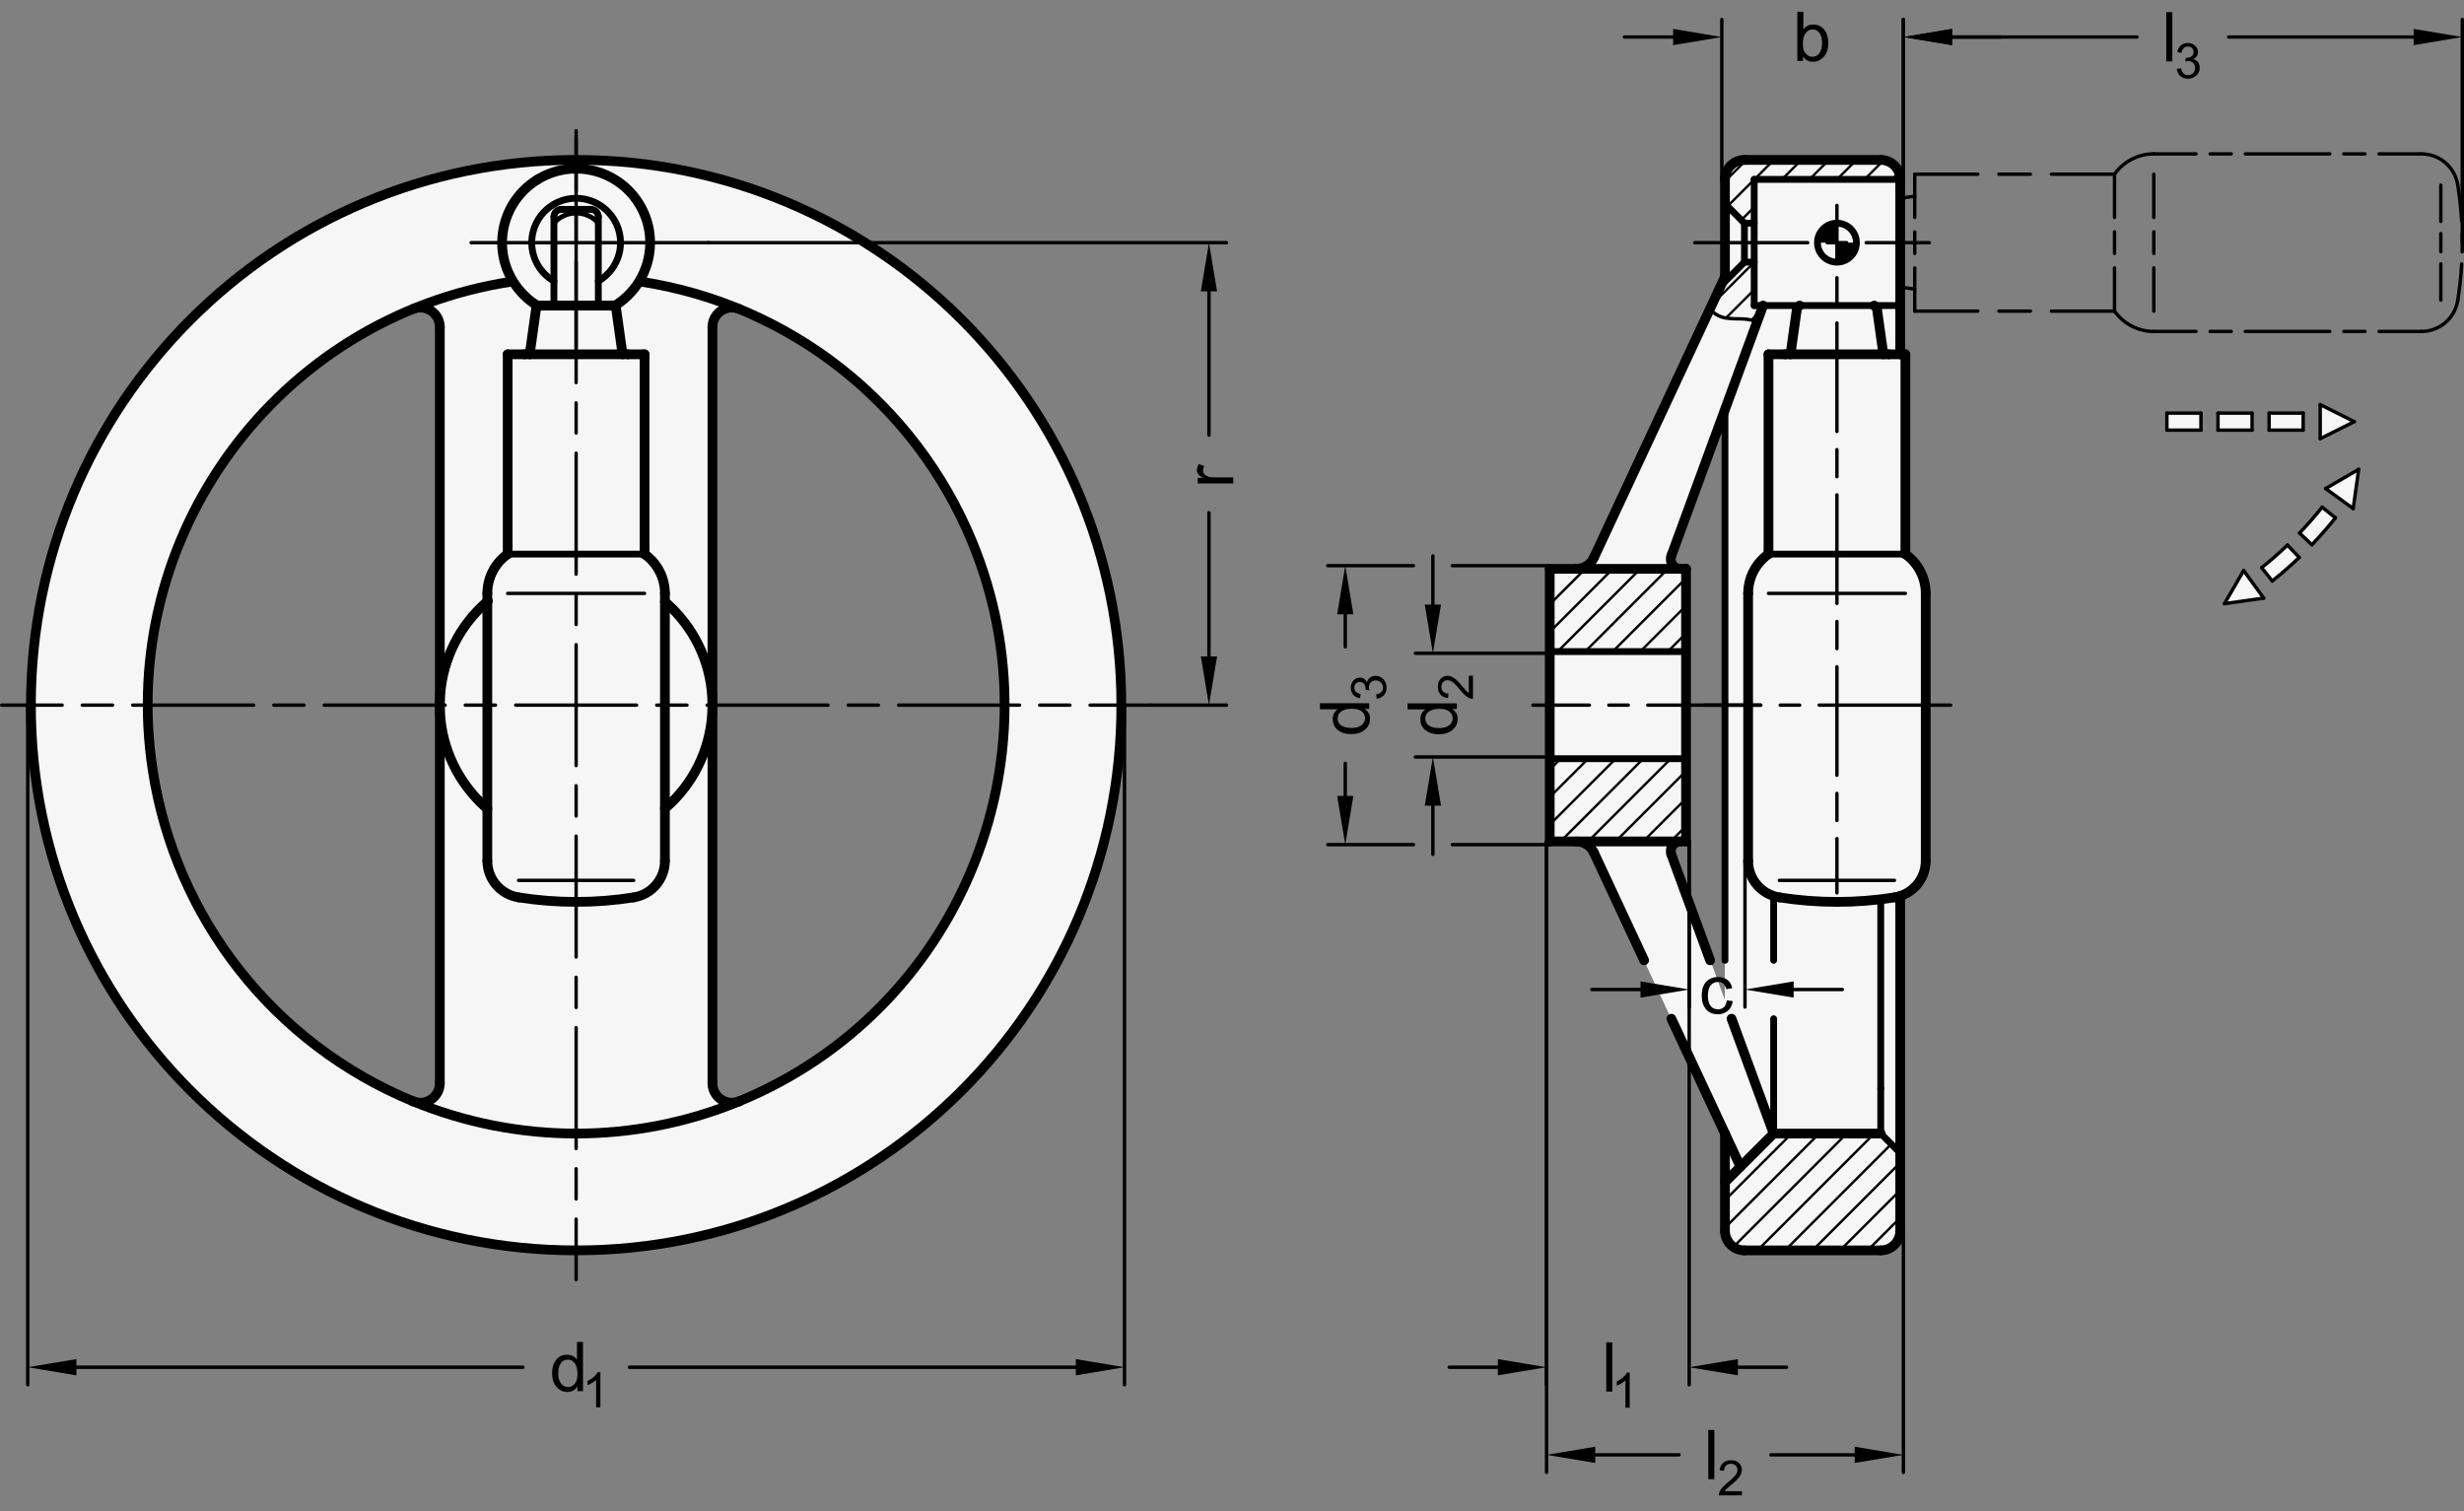 <?xml version="1.0" encoding="utf-8"?>
<!-- Generator: Adobe Illustrator 19.1.0, SVG Export Plug-In . SVG Version: 6.00 Build 0)  -->
<svg version="1.1" xmlns="http://www.w3.org/2000/svg" xmlns:xlink="http://www.w3.org/1999/xlink" x="0px" y="0px"
	 viewBox="0 0 358.699 220.018" enable-background="new 0 0 358.699 220.018" xml:space="preserve">
<rect x="0" y="0" width="358.699" height="220.018" fill="#808080" stroke="none"/>
<g id="MD_x5F_3_x5F_FUELLUNG_x5F_WS">
	<g id="LWPOLYLINE_14_">
		<polygon fill="#FFFFFF" points="323.827,87.876 326.623,83.057 329.541,87.068 		"/>
	</g>
	<g id="LWPOLYLINE_15_">
		<polygon fill="#FFFFFF" points="343.37,68.319 338.553,71.118 342.567,74.034 		"/>
	</g>
	<g id="LWPOLYLINE_16_">
		<path fill="#FFFFFF" d="M339.984,75.379l-1.939-1.546c-1.037,1.301-2.133,2.555-3.283,3.757l1.793,1.714
			C337.756,78.047,338.901,76.738,339.984,75.379z"/>
	</g>
	<g id="LWPOLYLINE_17_">
		<path fill="#FFFFFF" d="M334.712,81.147l-1.714-1.793c-1.203,1.15-2.456,2.245-3.757,3.283l1.546,1.939
			C332.146,83.492,333.456,82.348,334.712,81.147z"/>
	</g>
	<g id="LWPOLYLINE_18_">
		<rect x="315.446" y="60.138" fill="#FFFFFF" width="4.961" height="2.48"/>
	</g>
	<g id="LWPOLYLINE_19_">
		<rect x="322.887" y="60.138" fill="#FFFFFF" width="4.961" height="2.48"/>
	</g>
	<g id="LWPOLYLINE_20_">
		<rect x="330.328" y="60.138" fill="#FFFFFF" width="4.961" height="2.48"/>
	</g>
	<g id="LWPOLYLINE_21_">
		<polygon fill="#FFFFFF" points="342.729,61.378 337.768,58.898 337.768,63.858 		"/>
	</g>
	<g id="LINE_200_">
		<line fill="#FFFFFF" x1="225.602" y1="106.283" x2="276.626" y2="106.283"/>
	</g>
	<g id="LWPOLYLINE_22_">
		<path fill="#FFFFFF" d="M273.791,182.017h-19.843c-1.566,0-2.835-1.269-2.835-2.835v-14.173l-19.079-40.884
			c-0.466-0.998-1.467-1.636-2.569-1.636h-3.864V82.804h3.864c1.101,0,2.103-0.638,2.569-1.636l19.079-40.884V26.111
			c0-1.566,1.269-2.835,2.835-2.835h19.843c1.568,0.001,2.835,1.27,2.835,2.835v2.311v5.432v5.014v12.758l-25.512,7.985
			l-7.805,21.287c-0.269,0.735,0.108,1.549,0.843,1.819c0.156,0.057,0.321,0.087,0.488,0.087h0.805v39.685h-0.805
			c-0.783,0-1.417,0.635-1.417,1.417c0,0.166,0.029,0.332,0.087,0.488l7.805,21.287v-86.07l25.512-7.985h0.751V80.71
			c1.858,1.312,2.962,3.445,2.962,5.719v38.932c0,2.33-1.498,4.396-3.713,5.12v48.702
			C276.626,180.748,275.357,182.017,273.791,182.017z"/>
	</g>
	<g id="LWPOLYLINE_23_">
		<path fill="#FFFFFF" d="M64.028,157.685c0,0.37-0.073,0.737-0.214,1.08c-0.596,1.447-2.253,2.137-3.701,1.541
			c-15.367-6.332-27.571-18.536-33.903-33.903C13.09,94.559,28.268,58.107,60.113,44.987c0.343-0.141,0.709-0.214,1.08-0.214
			c1.566,0,2.835,1.269,2.835,2.835V157.685h39.685V47.608c0-0.37,0.073-0.737,0.214-1.08c0.596-1.447,2.253-2.137,3.701-1.541
			c22.392,9.226,37.418,30.581,38.538,54.774l17.042,0.613c-1.256-43.817-37.794-78.32-81.611-77.064
			C37.78,24.565,3.277,61.103,4.533,104.92c0.04,1.401,0.117,2.8,0.232,4.197c3.574,43.689,41.887,76.209,85.576,72.635
			c42.062-3.44,74.076-39.195,72.867-81.379l-17.042-0.613c1.218,26.293-14.202,50.519-38.538,60.546
			c-0.343,0.141-0.709,0.214-1.08,0.214c-1.566,0-2.835-1.269-2.835-2.835H64.028z"/>
	</g>
</g>
<g id="MD_x5F_3_x5F_FUELLUNG_x5F_GR">
	<g id="LWPOLYLINE_3_">
		<path fill="#F6F6F6" d="M64.028,157.685c0,0.37-0.073,0.737-0.214,1.08c-0.596,1.447-2.253,2.137-3.701,1.541
			c-15.367-6.332-27.571-18.536-33.903-33.903C13.09,94.559,28.268,58.107,60.113,44.987c0.343-0.141,0.709-0.214,1.08-0.214
			c1.566,0,2.835,1.269,2.835,2.835V157.685h39.685V47.608c0-0.37,0.073-0.737,0.214-1.08c0.596-1.447,2.253-2.137,3.701-1.541
			c22.392,9.226,37.418,30.581,38.538,54.774l17.042,0.613c-1.256-43.817-37.794-78.32-81.611-77.064
			C37.78,24.565,3.277,61.103,4.533,104.92c0.04,1.401,0.117,2.8,0.232,4.197c3.574,43.689,41.887,76.209,85.576,72.635
			c42.062-3.44,74.076-39.195,72.867-81.379l-17.042-0.613c1.218,26.293-14.202,50.519-38.538,60.546
			c-0.343,0.141-0.709,0.214-1.08,0.214c-1.566,0-2.835-1.269-2.835-2.835H64.028z"/>
	</g>
	<g id="LWPOLYLINE_4_">
		<path fill="#F6F6F6" d="M273.791,182.017h-19.843c-1.566,0-2.835-1.269-2.835-2.835v-14.173l-19.079-40.884
			c-0.466-0.998-1.467-1.636-2.569-1.636h-3.864V82.804h3.864c1.101,0,2.103-0.638,2.569-1.636l19.079-40.884V26.111
			c0-1.566,1.269-2.835,2.835-2.835h19.843c1.568,0.001,2.835,1.27,2.835,2.835v2.311v5.432v5.014v12.758l-25.512,7.985
			l-7.805,21.287c-0.269,0.735,0.108,1.549,0.843,1.819c0.156,0.057,0.321,0.087,0.488,0.087h0.805v39.685h-0.805
			c-0.783,0-1.417,0.635-1.417,1.417c0,0.166,0.029,0.332,0.087,0.488l7.805,21.287v-86.07l25.512-7.985h0.751V80.71
			c1.858,1.312,2.962,3.445,2.962,5.719v38.932c0,2.33-1.498,4.396-3.713,5.12v48.702
			C276.626,180.748,275.357,182.017,273.791,182.017z"/>
	</g>
	<g id="LINE_136_">
		<line fill="#F6F6F6" x1="225.602" y1="106.283" x2="276.626" y2="106.283"/>
	</g>
	<g id="LWPOLYLINE_5_">
		<polygon fill="#F6F6F6" points="342.729,61.378 337.768,58.898 337.768,63.858 		"/>
	</g>
	<g id="LWPOLYLINE_6_">
		<rect x="330.328" y="60.138" fill="#F6F6F6" width="4.961" height="2.48"/>
	</g>
	<g id="LWPOLYLINE_7_">
		<rect x="322.887" y="60.138" fill="#F6F6F6" width="4.961" height="2.48"/>
	</g>
	<g id="LWPOLYLINE_8_">
		<rect x="315.446" y="60.138" fill="#F6F6F6" width="4.961" height="2.48"/>
	</g>
	<g id="LWPOLYLINE_9_">
		<path fill="#F6F6F6" d="M334.712,81.147l-1.714-1.793c-1.203,1.15-2.456,2.245-3.757,3.283l1.546,1.939
			C332.146,83.492,333.456,82.348,334.712,81.147z"/>
	</g>
	<g id="LWPOLYLINE_10_">
		<path fill="#F6F6F6" d="M339.984,75.379l-1.939-1.546c-1.037,1.301-2.133,2.555-3.283,3.757l1.793,1.714
			C337.756,78.047,338.901,76.738,339.984,75.379z"/>
	</g>
	<g id="LWPOLYLINE_11_">
		<polygon fill="#F6F6F6" points="343.37,68.319 338.553,71.118 342.567,74.034 		"/>
	</g>
	<g id="LWPOLYLINE_12_">
		<polygon fill="#F6F6F6" points="323.827,87.876 326.623,83.057 329.541,87.068 		"/>
	</g>
</g>
<g id="MD_x5F_6_x5F_COLOR_x5F_K100">
	<g id="LWPOLYLINE_1_">
		<path d="M267.413,38.158c1.566,0,2.835-1.269,2.835-2.835h-2.835V38.158z"/>
	</g>
	<g id="LWPOLYLINE_2_">
		<path d="M264.579,35.324c0-1.566,1.269-2.835,2.835-2.835v2.835H264.579z"/>
	</g>
</g>
<g id="MD_x5F_1_x5F_070">
	<g id="LINE">
		
			<line fill="none" stroke="#000000" stroke-width="0.992" stroke-linecap="round" stroke-linejoin="round" stroke-miterlimit="10" x1="225.602" y1="94.851" x2="245.445" y2="94.851"/>
	</g>
	<g id="LINE_1_">
		
			<line fill="none" stroke="#000000" stroke-width="0.992" stroke-linecap="round" stroke-linejoin="round" stroke-miterlimit="10" x1="273.791" y1="165.009" x2="273.791" y2="158.447"/>
	</g>
	<g id="LINE_2_">
		
			<line fill="none" stroke="#000000" stroke-width="0.992" stroke-linecap="round" stroke-linejoin="round" stroke-miterlimit="10" x1="225.602" y1="110.442" x2="245.445" y2="110.442"/>
	</g>
	<g id="LINE_4_">
		
			<line fill="none" stroke="#000000" stroke-width="0.992" stroke-linecap="round" stroke-linejoin="round" stroke-miterlimit="10" x1="255.366" y1="44.48" x2="255.366" y2="26.111"/>
	</g>
	<g id="LINE_5_">
		
			<line fill="none" stroke="#000000" stroke-width="0.992" stroke-linecap="round" stroke-linejoin="round" stroke-miterlimit="10" x1="255.366" y1="26.111" x2="276.626" y2="26.111"/>
	</g>
	<g id="LINE_6_">
		
			<line fill="none" stroke="#000000" stroke-width="0.992" stroke-linecap="round" stroke-linejoin="round" stroke-miterlimit="10" x1="255.366" y1="44.48" x2="276.626" y2="44.48"/>
	</g>
	<g id="LINE_7_">
		
			<line fill="none" stroke="#000000" stroke-width="0.992" stroke-linecap="round" stroke-linejoin="round" stroke-miterlimit="10" x1="255.366" y1="32.489" x2="253.949" y2="32.489"/>
	</g>
	<g id="LINE_8_">
		
			<line fill="none" stroke="#000000" stroke-width="0.992" stroke-linecap="round" stroke-linejoin="round" stroke-miterlimit="10" x1="255.366" y1="38.158" x2="253.949" y2="38.158"/>
	</g>
	<g id="LINE_9_">
		
			<line fill="none" stroke="#000000" stroke-width="0.992" stroke-linecap="round" stroke-linejoin="round" stroke-miterlimit="10" x1="253.949" y1="38.158" x2="253.949" y2="32.489"/>
	</g>
	<g id="LINE_10_">
		
			<line fill="none" stroke="#000000" stroke-width="0.992" stroke-linecap="round" stroke-linejoin="round" stroke-miterlimit="10" x1="253.949" y1="32.489" x2="251.114" y2="29.654"/>
	</g>
	<g id="LINE_11_">
		
			<line fill="none" stroke="#000000" stroke-width="0.992" stroke-linecap="round" stroke-linejoin="round" stroke-miterlimit="10" x1="253.949" y1="38.158" x2="250.494" y2="41.613"/>
	</g>
	<g id="CIRCLE">
		
			<path fill="none" stroke="#000000" stroke-width="0.992" stroke-linecap="round" stroke-linejoin="round" stroke-miterlimit="10" d="
			M264.579,35.324c0-1.566,1.269-2.835,2.835-2.835c1.566,0,2.835,1.269,2.835,2.835c0,1.566-1.269,2.835-2.835,2.835
			C265.848,38.158,264.579,36.889,264.579,35.324L264.579,35.324z"/>
	</g>
	<g id="LINE_49_">
		
			<line fill="none" stroke="#000000" stroke-width="0.992" stroke-linecap="round" stroke-linejoin="round" stroke-miterlimit="10" x1="251.114" y1="59.612" x2="251.114" y2="139.791"/>
	</g>
	<g id="LINE_51_">
		
			<line fill="none" stroke="#000000" stroke-width="0.992" stroke-linecap="round" stroke-linejoin="round" stroke-miterlimit="10" x1="258.201" y1="165.009" x2="258.201" y2="148.295"/>
	</g>
	<g id="LINE_61_">
		
			<line fill="none" stroke="#000000" stroke-width="0.992" stroke-linecap="round" stroke-linejoin="round" stroke-miterlimit="10" x1="273.791" y1="165.009" x2="276.626" y2="167.843"/>
	</g>
	<g id="LINE_74_">
		
			<line fill="none" stroke="#000000" stroke-width="0.992" stroke-linecap="round" stroke-linejoin="round" stroke-miterlimit="10" x1="258.201" y1="130.43" x2="258.201" y2="139.791"/>
	</g>
	<g id="LINE_75_">
		
			<line fill="none" stroke="#000000" stroke-width="0.992" stroke-linecap="round" stroke-linejoin="round" stroke-miterlimit="10" x1="273.791" y1="158.447" x2="273.791" y2="130.908"/>
	</g>
	<g id="ARC_23_">
		
			<path fill="none" stroke="#000000" stroke-width="0.992" stroke-linecap="round" stroke-linejoin="round" stroke-miterlimit="10" d="
			M87.102,40.921c3.091-1.785,4.15-5.737,2.366-8.829s-5.737-4.15-8.829-2.366"/>
	</g>
	<g id="LINE_94_">
		
			<line fill="none" stroke="#000000" stroke-width="0.992" stroke-linecap="round" stroke-linejoin="round" stroke-miterlimit="10" x1="86.024" y1="30.477" x2="81.716" y2="30.477"/>
	</g>
	<g id="ARC_25_">
		
			<path fill="none" stroke="#000000" stroke-width="0.992" stroke-linecap="round" stroke-linejoin="round" stroke-miterlimit="10" d="
			M87.102,31.554c0-0.595-0.482-1.077-1.077-1.077"/>
	</g>
	<g id="LINE_95_">
		
			<line fill="none" stroke="#000000" stroke-width="0.992" stroke-linecap="round" stroke-linejoin="round" stroke-miterlimit="10" x1="87.102" y1="44.48" x2="87.102" y2="31.554"/>
	</g>
	<g id="ARC_27_">
		
			<path fill="none" stroke="#000000" stroke-width="0.992" stroke-linecap="round" stroke-linejoin="round" stroke-miterlimit="10" d="
			M81.716,30.477c-0.595,0-1.077,0.482-1.077,1.077"/>
	</g>
	<g id="LINE_96_">
		
			<line fill="none" stroke="#000000" stroke-width="0.992" stroke-linecap="round" stroke-linejoin="round" stroke-miterlimit="10" x1="80.639" y1="31.554" x2="80.639" y2="44.48"/>
	</g>
	<g id="ARC_28_">
		
			<path fill="none" stroke="#000000" stroke-width="0.992" stroke-linecap="round" stroke-linejoin="round" stroke-miterlimit="10" d="
			M80.639,29.727c-3.091,1.785-4.15,5.737-2.366,8.829c0.567,0.982,1.383,1.798,2.366,2.366"/>
	</g>
	<g id="LINE_99_">
		
			<line fill="none" stroke="#000000" stroke-width="0.992" stroke-linecap="round" stroke-linejoin="round" stroke-miterlimit="10" x1="73.906" y1="80.66" x2="93.834" y2="80.66"/>
	</g>
	<g id="LINE_116_">
		
			<line fill="none" stroke="#000000" stroke-width="0.992" stroke-linecap="round" stroke-linejoin="round" stroke-miterlimit="10" x1="257.45" y1="80.66" x2="277.377" y2="80.66"/>
	</g>
</g>
<g id="MD_x5F_2_x5F_MITTELLINIE">
	<g id="LINE_3_">
		<path d="M267.414,130.22c-0.137,0-0.248-0.111-0.248-0.248v-7.9c0-0.137,0.111-0.248,0.248-0.248s0.248,0.111,0.248,0.248v7.9
			C267.662,130.108,267.55,130.22,267.414,130.22z M267.414,119.686c-0.137,0-0.248-0.111-0.248-0.248v-3.95
			c0-0.137,0.111-0.248,0.248-0.248s0.248,0.111,0.248,0.248v3.95C267.662,119.574,267.55,119.686,267.414,119.686z
			 M267.414,113.102c-0.137,0-0.248-0.111-0.248-0.248V97.053c0-0.137,0.111-0.248,0.248-0.248s0.248,0.111,0.248,0.248v15.801
			C267.662,112.99,267.55,113.102,267.414,113.102z M267.414,94.667c-0.137,0-0.248-0.111-0.248-0.248v-3.95
			c0-0.137,0.111-0.248,0.248-0.248s0.248,0.111,0.248,0.248v3.95C267.662,94.556,267.55,94.667,267.414,94.667z M267.414,88.083
			c-0.137,0-0.248-0.111-0.248-0.248V72.034c0-0.137,0.111-0.248,0.248-0.248s0.248,0.111,0.248,0.248v15.801
			C267.662,87.973,267.55,88.083,267.414,88.083z M267.414,69.648c-0.137,0-0.248-0.111-0.248-0.248v-3.95
			c0-0.137,0.111-0.248,0.248-0.248s0.248,0.111,0.248,0.248v3.95C267.662,69.538,267.55,69.648,267.414,69.648z M267.414,63.065
			c-0.137,0-0.248-0.111-0.248-0.248V47.016c0-0.137,0.111-0.248,0.248-0.248s0.248,0.111,0.248,0.248v15.801
			C267.662,62.954,267.55,63.065,267.414,63.065z M267.414,44.63c-0.137,0-0.248-0.111-0.248-0.248v-3.951
			c0-0.137,0.111-0.248,0.248-0.248s0.248,0.111,0.248,0.248v3.951C267.662,44.52,267.55,44.63,267.414,44.63z M267.414,38.046
			c-0.137,0-0.248-0.111-0.248-0.248v-7.901c0-0.137,0.111-0.248,0.248-0.248s0.248,0.111,0.248,0.248v7.901
			C267.662,37.936,267.55,38.046,267.414,38.046z"/>
	</g>
	<g id="LINE_76_">
		<path d="M167.492,102.895h-8.803c-0.137,0-0.248-0.111-0.248-0.248s0.111-0.248,0.248-0.248h8.803
			c0.137,0,0.248,0.111,0.248,0.248S167.629,102.895,167.492,102.895z M155.755,102.895h-4.401c-0.137,0-0.248-0.111-0.248-0.248
			s0.111-0.248,0.248-0.248h4.401c0.137,0,0.248,0.111,0.248,0.248S155.893,102.895,155.755,102.895z M148.42,102.895h-17.605
			c-0.137,0-0.248-0.111-0.248-0.248s0.111-0.248,0.248-0.248h17.605c0.137,0,0.248,0.111,0.248,0.248
			S148.558,102.895,148.42,102.895z M127.881,102.895h-4.401c-0.137,0-0.248-0.111-0.248-0.248s0.111-0.248,0.248-0.248h4.401
			c0.137,0,0.248,0.111,0.248,0.248S128.018,102.895,127.881,102.895z M120.546,102.895h-17.604c-0.137,0-0.248-0.111-0.248-0.248
			s0.111-0.248,0.248-0.248h17.604c0.137,0,0.248,0.111,0.248,0.248S120.684,102.895,120.546,102.895z M100.008,102.895h-4.401
			c-0.137,0-0.248-0.111-0.248-0.248s0.111-0.248,0.248-0.248h4.401c0.137,0,0.248,0.111,0.248,0.248
			S100.145,102.895,100.008,102.895z M92.672,102.895H83.87c-0.137,0-0.248-0.111-0.248-0.248s0.111-0.248,0.248-0.248h8.802
			c0.137,0,0.248,0.111,0.248,0.248S92.809,102.895,92.672,102.895z"/>
	</g>
	<g id="LINE_77_">
		<path d="M83.87,102.895h-8.802c-0.137,0-0.248-0.111-0.248-0.248s0.111-0.248,0.248-0.248h8.802c0.137,0,0.248,0.111,0.248,0.248
			S84.007,102.895,83.87,102.895z M72.134,102.895h-4.401c-0.137,0-0.248-0.111-0.248-0.248s0.111-0.248,0.248-0.248h4.401
			c0.137,0,0.248,0.111,0.248,0.248S72.271,102.895,72.134,102.895z M64.798,102.895H47.194c-0.137,0-0.248-0.111-0.248-0.248
			s0.111-0.248,0.248-0.248h17.604c0.137,0,0.248,0.111,0.248,0.248S64.935,102.895,64.798,102.895z M44.26,102.895h-4.401
			c-0.137,0-0.248-0.111-0.248-0.248s0.111-0.248,0.248-0.248h4.401c0.137,0,0.248,0.111,0.248,0.248S44.397,102.895,44.26,102.895z
			 M36.925,102.895H19.32c-0.137,0-0.248-0.111-0.248-0.248s0.111-0.248,0.248-0.248h17.605c0.137,0,0.248,0.111,0.248,0.248
			S37.062,102.895,36.925,102.895z M16.386,102.895h-4.401c-0.137,0-0.248-0.111-0.248-0.248s0.111-0.248,0.248-0.248h4.401
			c0.137,0,0.248,0.111,0.248,0.248S16.523,102.895,16.386,102.895z M9.051,102.895H0.248c-0.137,0-0.248-0.111-0.248-0.248
			s0.111-0.248,0.248-0.248h8.803c0.137,0,0.248,0.111,0.248,0.248S9.188,102.895,9.051,102.895z"/>
	</g>
	<g id="LINE_78_">
		<path d="M83.87,102.895c-0.137,0-0.248-0.111-0.248-0.248v-8.802c0-0.137,0.111-0.248,0.248-0.248s0.248,0.111,0.248,0.248v8.802
			C84.118,102.784,84.007,102.895,83.87,102.895z M83.87,91.158c-0.137,0-0.248-0.111-0.248-0.248v-4.401
			c0-0.137,0.111-0.248,0.248-0.248s0.248,0.111,0.248,0.248v4.401C84.118,91.047,84.007,91.158,83.87,91.158z M83.87,83.823
			c-0.137,0-0.248-0.111-0.248-0.248V65.97c0-0.137,0.111-0.248,0.248-0.248s0.248,0.111,0.248,0.248v17.604
			C84.118,83.712,84.007,83.823,83.87,83.823z M83.87,63.284c-0.137,0-0.248-0.111-0.248-0.248v-4.401
			c0-0.137,0.111-0.248,0.248-0.248s0.248,0.111,0.248,0.248v4.401C84.118,63.173,84.007,63.284,83.87,63.284z M83.87,55.949
			c-0.137,0-0.248-0.111-0.248-0.248V38.096c0-0.137,0.111-0.248,0.248-0.248s0.248,0.111,0.248,0.248v17.605
			C84.118,55.838,84.007,55.949,83.87,55.949z M83.87,35.41c-0.137,0-0.248-0.111-0.248-0.248v-4.401
			c0-0.137,0.111-0.248,0.248-0.248s0.248,0.111,0.248,0.248v4.401C84.118,35.299,84.007,35.41,83.87,35.41z M83.87,28.075
			c-0.137,0-0.248-0.111-0.248-0.248v-8.803c0-0.137,0.111-0.248,0.248-0.248s0.248,0.111,0.248,0.248v8.803
			C84.118,27.964,84.007,28.075,83.87,28.075z"/>
	</g>
	<g id="LINE_79_">
		<path d="M83.87,186.517c-0.137,0-0.248-0.111-0.248-0.248v-8.803c0-0.137,0.111-0.248,0.248-0.248s0.248,0.111,0.248,0.248v8.803
			C84.118,186.405,84.007,186.517,83.87,186.517z M83.87,174.78c-0.137,0-0.248-0.111-0.248-0.248v-4.401
			c0-0.137,0.111-0.248,0.248-0.248s0.248,0.111,0.248,0.248v4.401C84.118,174.669,84.007,174.78,83.87,174.78z M83.87,167.444
			c-0.137,0-0.248-0.111-0.248-0.248v-17.604c0-0.137,0.111-0.248,0.248-0.248s0.248,0.111,0.248,0.248v17.604
			C84.118,167.333,84.007,167.444,83.87,167.444z M83.87,146.906c-0.137,0-0.248-0.111-0.248-0.248v-4.401
			c0-0.137,0.111-0.248,0.248-0.248s0.248,0.111,0.248,0.248v4.401C84.118,146.795,84.007,146.906,83.87,146.906z M83.87,139.57
			c-0.137,0-0.248-0.111-0.248-0.248v-17.604c0-0.137,0.111-0.248,0.248-0.248s0.248,0.111,0.248,0.248v17.604
			C84.118,139.459,84.007,139.57,83.87,139.57z M83.87,119.032c-0.137,0-0.248-0.111-0.248-0.248v-4.401
			c0-0.137,0.111-0.248,0.248-0.248s0.248,0.111,0.248,0.248v4.401C84.118,118.921,84.007,119.032,83.87,119.032z M83.87,111.697
			c-0.137,0-0.248-0.111-0.248-0.248v-8.803c0-0.137,0.111-0.248,0.248-0.248s0.248,0.111,0.248,0.248v8.803
			C84.118,111.586,84.007,111.697,83.87,111.697z"/>
	</g>
	<g id="LINE_80_">
		<path d="M83.87,35.572H68.583c-0.137,0-0.248-0.111-0.248-0.248s0.111-0.248,0.248-0.248H83.87c0.137,0,0.248,0.111,0.248,0.248
			S84.007,35.572,83.87,35.572z"/>
	</g>
	<g id="LINE_81_">
		<path d="M83.87,35.572c-0.137,0-0.248-0.111-0.248-0.248V20.037c0-0.137,0.111-0.248,0.248-0.248s0.248,0.111,0.248,0.248v15.287
			C84.118,35.461,84.007,35.572,83.87,35.572z"/>
	</g>
	<g id="LINE_82_">
		<path d="M83.87,50.858c-0.137,0-0.248-0.111-0.248-0.248V35.324c0-0.137,0.111-0.248,0.248-0.248s0.248,0.111,0.248,0.248V50.61
			C84.118,50.748,84.007,50.858,83.87,50.858z"/>
	</g>
	<g id="LINE_86_">
		<path d="M307.825,25.608h-9.185c-0.137,0-0.248-0.111-0.248-0.248s0.111-0.248,0.248-0.248h9.185c0.137,0,0.248,0.111,0.248,0.248
			S307.961,25.608,307.825,25.608z M295.579,25.608h-4.592c-0.137,0-0.248-0.111-0.248-0.248s0.111-0.248,0.248-0.248h4.592
			c0.137,0,0.248,0.111,0.248,0.248S295.715,25.608,295.579,25.608z M287.925,25.608h-9.185c-0.137,0-0.248-0.111-0.248-0.248
			s0.111-0.248,0.248-0.248h9.185c0.137,0,0.248,0.111,0.248,0.248S288.062,25.608,287.925,25.608z"/>
	</g>
	<g id="LINE_87_">
		<path d="M276.626,29.109c-0.122,0-0.229-0.089-0.246-0.213c-0.019-0.136,0.076-0.261,0.212-0.28l2.114-0.297
			c0.145-0.016,0.262,0.076,0.28,0.211c0.019,0.136-0.076,0.261-0.212,0.28l-2.114,0.297
			C276.649,29.108,276.637,29.109,276.626,29.109z"/>
	</g>
	<g id="LINE_88_">
		<path d="M278.741,45.536c-0.137,0-0.248-0.111-0.248-0.248v-6.293c0-0.137,0.111-0.248,0.248-0.248s0.248,0.111,0.248,0.248v6.293
			C278.989,45.425,278.877,45.536,278.741,45.536z M278.741,37.145c-0.137,0-0.248-0.111-0.248-0.248V33.75
			c0-0.137,0.111-0.248,0.248-0.248s0.248,0.111,0.248,0.248v3.146C278.989,37.034,278.877,37.145,278.741,37.145z M278.741,31.901
			c-0.137,0-0.248-0.111-0.248-0.248V25.36c0-0.137,0.111-0.248,0.248-0.248s0.248,0.111,0.248,0.248v6.293
			C278.989,31.791,278.877,31.901,278.741,31.901z"/>
	</g>
	<g id="LINE_89_">
		<path d="M352.475,22.646h-6.147c-0.137,0-0.248-0.111-0.248-0.248s0.111-0.248,0.248-0.248h6.147c0.137,0,0.248,0.111,0.248,0.248
			S352.612,22.646,352.475,22.646z M344.279,22.646h-3.073c-0.137,0-0.248-0.111-0.248-0.248s0.111-0.248,0.248-0.248h3.073
			c0.137,0,0.248,0.111,0.248,0.248S344.415,22.646,344.279,22.646z M339.157,22.646h-12.295c-0.137,0-0.248-0.111-0.248-0.248
			s0.111-0.248,0.248-0.248h12.295c0.137,0,0.248,0.111,0.248,0.248S339.293,22.646,339.157,22.646z M324.813,22.646h-3.073
			c-0.137,0-0.248-0.111-0.248-0.248s0.111-0.248,0.248-0.248h3.073c0.137,0,0.248,0.111,0.248,0.248S324.95,22.646,324.813,22.646z
			 M319.691,22.646h-6.147c-0.137,0-0.248-0.111-0.248-0.248s0.111-0.248,0.248-0.248h6.147c0.137,0,0.248,0.111,0.248,0.248
			S319.828,22.646,319.691,22.646z"/>
	</g>
	<g id="LINE_90_">
		<path d="M307.825,45.536c-0.137,0-0.248-0.111-0.248-0.248v-6.293c0-0.137,0.111-0.248,0.248-0.248s0.248,0.111,0.248,0.248v6.293
			C308.073,45.425,307.961,45.536,307.825,45.536z M307.825,37.145c-0.137,0-0.248-0.111-0.248-0.248V33.75
			c0-0.137,0.111-0.248,0.248-0.248s0.248,0.111,0.248,0.248v3.146C308.073,37.034,307.961,37.145,307.825,37.145z M307.825,31.901
			c-0.137,0-0.248-0.111-0.248-0.248V25.36c0-0.137,0.111-0.248,0.248-0.248s0.248,0.111,0.248,0.248v6.293
			C308.073,31.791,307.961,31.901,307.825,31.901z"/>
	</g>
	<g id="ARC_17_">
		<path d="M307.825,25.608c-0.05,0-0.1-0.015-0.143-0.045c-0.112-0.079-0.139-0.234-0.06-0.346c1.355-1.92,3.569-3.067,5.921-3.067
			c0.137,0,0.248,0.111,0.248,0.248s-0.111,0.248-0.248,0.248c-2.19,0-4.253,1.068-5.517,2.857
			C307.979,25.571,307.902,25.608,307.825,25.608z"/>
	</g>
	<g id="ARC_18_">
		<path d="M357.795,43.95c-0.013,0-0.025-0.001-0.038-0.003c-0.136-0.021-0.229-0.148-0.207-0.284
			c0.273-1.741,0.464-3.509,0.563-5.256c0.009-0.137,0.134-0.241,0.263-0.233c0.137,0.008,0.241,0.125,0.233,0.262
			c-0.102,1.763-0.293,3.547-0.569,5.305C358.021,43.862,357.915,43.95,357.795,43.95z M358.435,36.9c-0.002,0-0.004,0-0.006,0
			c-0.137-0.003-0.245-0.117-0.242-0.254c0.011-0.441,0.017-0.882,0.017-1.322c0-0.441-0.006-0.882-0.017-1.322
			c-0.003-0.137,0.105-0.25,0.242-0.254c0.002,0,0.004,0,0.006,0c0.135,0,0.245,0.107,0.248,0.242
			c0.011,0.444,0.017,0.889,0.017,1.334c0,0.444-0.006,0.889-0.017,1.334C358.68,36.793,358.57,36.9,358.435,36.9z M358.363,32.475
			c-0.131,0-0.24-0.102-0.248-0.234c-0.101-1.75-0.29-3.518-0.564-5.256c-0.021-0.135,0.071-0.262,0.206-0.284
			c0.14-0.021,0.263,0.071,0.284,0.207c0.276,1.754,0.469,3.539,0.57,5.305c0.008,0.137-0.097,0.254-0.233,0.262
			C358.372,32.475,358.368,32.475,358.363,32.475z"/>
	</g>
	<g id="ARC_19_">
		<path d="M357.795,27.194c-0.12,0-0.226-0.087-0.245-0.209c-0.396-2.514-2.53-4.338-5.075-4.338c-0.137,0-0.248-0.111-0.248-0.248
			s0.111-0.248,0.248-0.248c2.791,0,5.132,2.001,5.565,4.757c0.021,0.135-0.071,0.262-0.207,0.284
			C357.821,27.193,357.808,27.194,357.795,27.194z"/>
	</g>
	<g id="LINE_91_">
		<path d="M307.825,45.536h-9.185c-0.137,0-0.248-0.111-0.248-0.248s0.111-0.248,0.248-0.248h9.185c0.137,0,0.248,0.111,0.248,0.248
			S307.961,45.536,307.825,45.536z M295.579,45.536h-4.592c-0.137,0-0.248-0.111-0.248-0.248s0.111-0.248,0.248-0.248h4.592
			c0.137,0,0.248,0.111,0.248,0.248S295.715,45.536,295.579,45.536z M287.925,45.536h-9.185c-0.137,0-0.248-0.111-0.248-0.248
			s0.111-0.248,0.248-0.248h9.185c0.137,0,0.248,0.111,0.248,0.248S288.062,45.536,287.925,45.536z"/>
	</g>
	<g id="LINE_92_">
		<path d="M278.741,42.332c-0.011,0-0.022-0.001-0.034-0.002l-2.114-0.297c-0.136-0.019-0.23-0.145-0.212-0.28
			c0.02-0.135,0.133-0.231,0.28-0.211l2.114,0.297c0.136,0.019,0.23,0.145,0.212,0.28C278.969,42.243,278.863,42.332,278.741,42.332
			z"/>
	</g>
	<g id="LINE_93_">
		<path d="M352.475,48.498h-6.147c-0.137,0-0.248-0.111-0.248-0.248s0.111-0.248,0.248-0.248h6.147c0.137,0,0.248,0.111,0.248,0.248
			S352.612,48.498,352.475,48.498z M344.279,48.498h-3.073c-0.137,0-0.248-0.111-0.248-0.248s0.111-0.248,0.248-0.248h3.073
			c0.137,0,0.248,0.111,0.248,0.248S344.415,48.498,344.279,48.498z M339.157,48.498h-12.295c-0.137,0-0.248-0.111-0.248-0.248
			s0.111-0.248,0.248-0.248h12.295c0.137,0,0.248,0.111,0.248,0.248S339.293,48.498,339.157,48.498z M324.813,48.498h-3.073
			c-0.137,0-0.248-0.111-0.248-0.248s0.111-0.248,0.248-0.248h3.073c0.137,0,0.248,0.111,0.248,0.248S324.95,48.498,324.813,48.498z
			 M319.691,48.498h-6.147c-0.137,0-0.248-0.111-0.248-0.248s0.111-0.248,0.248-0.248h6.147c0.137,0,0.248,0.111,0.248,0.248
			S319.828,48.498,319.691,48.498z"/>
	</g>
	<g id="ARC_20_">
		<path d="M313.543,48.498c-2.352,0-4.565-1.146-5.921-3.067c-0.079-0.112-0.053-0.267,0.06-0.346
			c0.11-0.079,0.267-0.052,0.345,0.06c1.264,1.789,3.326,2.857,5.517,2.857c0.137,0,0.248,0.111,0.248,0.248
			S313.68,48.498,313.543,48.498z"/>
	</g>
	<g id="ARC_21_">
		<path d="M352.475,48.498c-0.137,0-0.248-0.111-0.248-0.248s0.111-0.248,0.248-0.248c2.545,0,4.68-1.825,5.075-4.338
			c0.021-0.135,0.15-0.224,0.283-0.207c0.136,0.021,0.229,0.148,0.207,0.284C357.607,46.497,355.266,48.498,352.475,48.498z"/>
	</g>
	<g id="LINE_128_">
		<path d="M313.543,45.536c-0.137,0-0.248-0.111-0.248-0.248v-6.293c0-0.137,0.111-0.248,0.248-0.248s0.248,0.111,0.248,0.248v6.293
			C313.791,45.425,313.68,45.536,313.543,45.536z M313.543,37.145c-0.137,0-0.248-0.111-0.248-0.248V33.75
			c0-0.137,0.111-0.248,0.248-0.248s0.248,0.111,0.248,0.248v3.146C313.791,37.034,313.68,37.145,313.543,37.145z M313.543,31.901
			c-0.137,0-0.248-0.111-0.248-0.248V25.36c0-0.137,0.111-0.248,0.248-0.248s0.248,0.111,0.248,0.248v6.293
			C313.791,31.79,313.68,31.901,313.543,31.901z"/>
	</g>
	<g id="LINE_129_">
		<path d="M355.324,43.95c-0.137,0-0.248-0.111-0.248-0.248V38.41c0-0.137,0.111-0.248,0.248-0.248s0.248,0.111,0.248,0.248v5.292
			C355.572,43.839,355.46,43.95,355.324,43.95z M355.324,36.895c-0.137,0-0.248-0.111-0.248-0.248v-2.646
			c0-0.137,0.111-0.248,0.248-0.248s0.248,0.111,0.248,0.248v2.646C355.572,36.784,355.46,36.895,355.324,36.895z M355.324,32.485
			c-0.137,0-0.248-0.111-0.248-0.248v-5.292c0-0.137,0.111-0.248,0.248-0.248s0.248,0.111,0.248,0.248v5.292
			C355.572,32.375,355.46,32.485,355.324,32.485z"/>
	</g>
</g>
<g id="MD_x5F_1_x5F_035">
	<g id="LWPOLYLINE">
		
			<polyline fill="none" stroke="#000000" stroke-width="0.496" stroke-linecap="round" stroke-linejoin="round" stroke-miterlimit="10" points="
			248.883,45.066 249.442,45.515 249.948,45.839 250.407,46.061 250.825,46.203 251.208,46.286 251.563,46.334 251.896,46.366 
			252.209,46.387 252.506,46.4 252.789,46.407 253.061,46.412 253.325,46.416 253.582,46.423 253.835,46.435 254.088,46.454 
			254.349,46.484 254.624,46.529 254.922,46.59 255.251,46.673 255.618,46.779 255.798,46.838 		"/>
	</g>
	<g id="LINE_83_">
		
			<line fill="none" stroke="#000000" stroke-width="0.496" stroke-linecap="round" stroke-linejoin="round" stroke-miterlimit="10" x1="265.996" y1="35.324" x2="268.831" y2="35.324"/>
	</g>
	<g id="LINE_84_">
		
			<line fill="none" stroke="#000000" stroke-width="0.496" stroke-linecap="round" stroke-linejoin="round" stroke-miterlimit="10" x1="246.718" y1="35.324" x2="263.161" y2="35.324"/>
	</g>
	<g id="LINE_85_">
		
			<line fill="none" stroke="#000000" stroke-width="0.496" stroke-linecap="round" stroke-linejoin="round" stroke-miterlimit="10" x1="271.665" y1="35.324" x2="280.857" y2="35.324"/>
	</g>
	<g id="LINE_98_">
		
			<line fill="none" stroke="#000000" stroke-width="0.496" stroke-linecap="round" stroke-linejoin="round" stroke-miterlimit="10" x1="92.248" y1="128.159" x2="75.492" y2="128.159"/>
	</g>
	<g id="LINE_101_">
		
			<line fill="none" stroke="#000000" stroke-width="0.496" stroke-linecap="round" stroke-linejoin="round" stroke-miterlimit="10" x1="93.834" y1="86.379" x2="73.906" y2="86.379"/>
	</g>
	<g id="LINE_115_">
		
			<line fill="none" stroke="#000000" stroke-width="0.496" stroke-linecap="round" stroke-linejoin="round" stroke-miterlimit="10" x1="275.791" y1="128.159" x2="259.035" y2="128.159"/>
	</g>
	<g id="LINE_118_">
		
			<line fill="none" stroke="#000000" stroke-width="0.496" stroke-linecap="round" stroke-linejoin="round" stroke-miterlimit="10" x1="277.377" y1="86.379" x2="257.45" y2="86.379"/>
	</g>
	<g id="LINE_130_">
		
			<line fill="none" stroke="#000000" stroke-width="0.496" stroke-linecap="round" stroke-linejoin="round" stroke-miterlimit="10" x1="239.877" y1="102.647" x2="256.321" y2="102.647"/>
	</g>
	<g id="LINE_131_">
		
			<line fill="none" stroke="#000000" stroke-width="0.496" stroke-linecap="round" stroke-linejoin="round" stroke-miterlimit="10" x1="223.152" y1="102.647" x2="231.373" y2="102.647"/>
	</g>
	<g id="LINE_132_">
		
			<line fill="none" stroke="#000000" stroke-width="0.496" stroke-linecap="round" stroke-linejoin="round" stroke-miterlimit="10" x1="234.208" y1="102.647" x2="237.043" y2="102.647"/>
	</g>
	<g id="LINE_133_">
		
			<line fill="none" stroke="#000000" stroke-width="0.496" stroke-linecap="round" stroke-linejoin="round" stroke-miterlimit="10" x1="264.825" y1="102.647" x2="283.973" y2="102.647"/>
	</g>
	<g id="LINE_134_">
		
			<line fill="none" stroke="#000000" stroke-width="0.496" stroke-linecap="round" stroke-linejoin="round" stroke-miterlimit="10" x1="248.099" y1="102.647" x2="256.321" y2="102.647"/>
	</g>
	<g id="LINE_135_">
		
			<line fill="none" stroke="#000000" stroke-width="0.496" stroke-linecap="round" stroke-linejoin="round" stroke-miterlimit="10" x1="259.155" y1="102.647" x2="261.99" y2="102.647"/>
	</g>
	<g id="LINE_137_">
		
			<line fill="none" stroke="#000000" stroke-width="0.496" stroke-linecap="round" stroke-linejoin="round" stroke-miterlimit="10" x1="83.87" y1="35.324" x2="103.116" y2="35.324"/>
	</g>
	<g id="ARC_39_">
		
			<path fill="none" stroke="#000000" stroke-width="0.496" stroke-linecap="round" stroke-linejoin="round" stroke-miterlimit="10" d="
			M330.787,84.576c1.359-1.084,2.669-2.228,3.925-3.429"/>
	</g>
	<g id="ARC_40_">
		
			<path fill="none" stroke="#000000" stroke-width="0.496" stroke-linecap="round" stroke-linejoin="round" stroke-miterlimit="10" d="
			M334.762,77.59c1.15-1.203,2.245-2.456,3.283-3.757"/>
	</g>
	<g id="ARC_41_">
		
			<path fill="none" stroke="#000000" stroke-width="0.496" stroke-linecap="round" stroke-linejoin="round" stroke-miterlimit="10" d="
			M329.241,82.637c1.301-1.037,2.555-2.133,3.757-3.283"/>
	</g>
	<g id="ARC_42_">
		
			<path fill="none" stroke="#000000" stroke-width="0.496" stroke-linecap="round" stroke-linejoin="round" stroke-miterlimit="10" d="
			M336.555,79.304c1.201-1.256,2.345-2.566,3.429-3.925"/>
	</g>
	<g id="LINE_138_">
		
			<line fill="none" stroke="#000000" stroke-width="0.496" stroke-linecap="round" stroke-linejoin="round" stroke-miterlimit="10" x1="329.241" y1="82.637" x2="330.787" y2="84.576"/>
	</g>
	<g id="LINE_139_">
		
			<line fill="none" stroke="#000000" stroke-width="0.496" stroke-linecap="round" stroke-linejoin="round" stroke-miterlimit="10" x1="332.998" y1="79.354" x2="334.712" y2="81.147"/>
	</g>
	<g id="LINE_140_">
		
			<line fill="none" stroke="#000000" stroke-width="0.496" stroke-linecap="round" stroke-linejoin="round" stroke-miterlimit="10" x1="334.762" y1="77.59" x2="336.555" y2="79.304"/>
	</g>
	<g id="LINE_141_">
		
			<line fill="none" stroke="#000000" stroke-width="0.496" stroke-linecap="round" stroke-linejoin="round" stroke-miterlimit="10" x1="338.045" y1="73.832" x2="339.984" y2="75.379"/>
	</g>
	<g id="LINE_142_">
		
			<line fill="none" stroke="#000000" stroke-width="0.496" stroke-linecap="round" stroke-linejoin="round" stroke-miterlimit="10" x1="338.553" y1="71.118" x2="342.567" y2="74.034"/>
	</g>
	<g id="LINE_143_">
		
			<line fill="none" stroke="#000000" stroke-width="0.496" stroke-linecap="round" stroke-linejoin="round" stroke-miterlimit="10" x1="342.567" y1="74.034" x2="343.37" y2="68.319"/>
	</g>
	<g id="LINE_144_">
		
			<line fill="none" stroke="#000000" stroke-width="0.496" stroke-linecap="round" stroke-linejoin="round" stroke-miterlimit="10" x1="338.553" y1="71.118" x2="343.37" y2="68.319"/>
	</g>
	<g id="LINE_145_">
		
			<line fill="none" stroke="#000000" stroke-width="0.496" stroke-linecap="round" stroke-linejoin="round" stroke-miterlimit="10" x1="342.729" y1="61.378" x2="337.768" y2="58.898"/>
	</g>
	<g id="LINE_146_">
		
			<line fill="none" stroke="#000000" stroke-width="0.496" stroke-linecap="round" stroke-linejoin="round" stroke-miterlimit="10" x1="337.768" y1="58.898" x2="337.768" y2="63.858"/>
	</g>
	<g id="LINE_147_">
		
			<line fill="none" stroke="#000000" stroke-width="0.496" stroke-linecap="round" stroke-linejoin="round" stroke-miterlimit="10" x1="337.768" y1="63.858" x2="342.729" y2="61.378"/>
	</g>
	<g id="LINE_148_">
		
			<line fill="none" stroke="#000000" stroke-width="0.496" stroke-linecap="round" stroke-linejoin="round" stroke-miterlimit="10" x1="335.288" y1="62.618" x2="335.288" y2="60.138"/>
	</g>
	<g id="LINE_149_">
		
			<line fill="none" stroke="#000000" stroke-width="0.496" stroke-linecap="round" stroke-linejoin="round" stroke-miterlimit="10" x1="335.288" y1="60.138" x2="330.328" y2="60.138"/>
	</g>
	<g id="LINE_150_">
		
			<line fill="none" stroke="#000000" stroke-width="0.496" stroke-linecap="round" stroke-linejoin="round" stroke-miterlimit="10" x1="330.328" y1="60.138" x2="330.328" y2="62.618"/>
	</g>
	<g id="LINE_151_">
		
			<line fill="none" stroke="#000000" stroke-width="0.496" stroke-linecap="round" stroke-linejoin="round" stroke-miterlimit="10" x1="330.328" y1="62.618" x2="335.288" y2="62.618"/>
	</g>
	<g id="LINE_152_">
		
			<line fill="none" stroke="#000000" stroke-width="0.496" stroke-linecap="round" stroke-linejoin="round" stroke-miterlimit="10" x1="327.847" y1="62.618" x2="327.847" y2="60.138"/>
	</g>
	<g id="LINE_153_">
		
			<line fill="none" stroke="#000000" stroke-width="0.496" stroke-linecap="round" stroke-linejoin="round" stroke-miterlimit="10" x1="327.847" y1="60.138" x2="322.887" y2="60.138"/>
	</g>
	<g id="LINE_154_">
		
			<line fill="none" stroke="#000000" stroke-width="0.496" stroke-linecap="round" stroke-linejoin="round" stroke-miterlimit="10" x1="322.887" y1="60.138" x2="322.887" y2="62.618"/>
	</g>
	<g id="LINE_155_">
		
			<line fill="none" stroke="#000000" stroke-width="0.496" stroke-linecap="round" stroke-linejoin="round" stroke-miterlimit="10" x1="322.887" y1="62.618" x2="327.847" y2="62.618"/>
	</g>
	<g id="LINE_156_">
		
			<line fill="none" stroke="#000000" stroke-width="0.496" stroke-linecap="round" stroke-linejoin="round" stroke-miterlimit="10" x1="320.406" y1="62.618" x2="320.406" y2="60.138"/>
	</g>
	<g id="LINE_157_">
		
			<line fill="none" stroke="#000000" stroke-width="0.496" stroke-linecap="round" stroke-linejoin="round" stroke-miterlimit="10" x1="320.406" y1="60.138" x2="315.446" y2="60.138"/>
	</g>
	<g id="LINE_158_">
		
			<line fill="none" stroke="#000000" stroke-width="0.496" stroke-linecap="round" stroke-linejoin="round" stroke-miterlimit="10" x1="315.446" y1="60.138" x2="315.446" y2="62.618"/>
	</g>
	<g id="LINE_159_">
		
			<line fill="none" stroke="#000000" stroke-width="0.496" stroke-linecap="round" stroke-linejoin="round" stroke-miterlimit="10" x1="315.446" y1="62.618" x2="320.406" y2="62.618"/>
	</g>
	<g id="LINE_160_">
		
			<line fill="none" stroke="#000000" stroke-width="0.496" stroke-linecap="round" stroke-linejoin="round" stroke-miterlimit="10" x1="326.623" y1="83.057" x2="329.541" y2="87.068"/>
	</g>
	<g id="LINE_161_">
		
			<line fill="none" stroke="#000000" stroke-width="0.496" stroke-linecap="round" stroke-linejoin="round" stroke-miterlimit="10" x1="329.541" y1="87.068" x2="323.827" y2="87.876"/>
	</g>
	<g id="LINE_162_">
		
			<line fill="none" stroke="#000000" stroke-width="0.496" stroke-linecap="round" stroke-linejoin="round" stroke-miterlimit="10" x1="326.623" y1="83.057" x2="323.827" y2="87.876"/>
	</g>
</g>
<g id="MD_x5F_2_x5F_SCHRAFFUR">
	<g id="LINE_12_">
		
			<line fill="none" stroke="#000000" stroke-width="0.354" stroke-linecap="round" stroke-linejoin="round" stroke-miterlimit="10" x1="231.18" y1="122.489" x2="243.227" y2="110.442"/>
	</g>
	<g id="LINE_13_">
		
			<line fill="none" stroke="#000000" stroke-width="0.354" stroke-linecap="round" stroke-linejoin="round" stroke-miterlimit="10" x1="227.171" y1="122.489" x2="239.218" y2="110.442"/>
	</g>
	<g id="LINE_14_">
		
			<line fill="none" stroke="#000000" stroke-width="0.354" stroke-linecap="round" stroke-linejoin="round" stroke-miterlimit="10" x1="225.602" y1="120.049" x2="235.21" y2="110.442"/>
	</g>
	<g id="LINE_15_">
		
			<line fill="none" stroke="#000000" stroke-width="0.354" stroke-linecap="round" stroke-linejoin="round" stroke-miterlimit="10" x1="225.602" y1="116.04" x2="231.201" y2="110.442"/>
	</g>
	<g id="LINE_16_">
		
			<line fill="none" stroke="#000000" stroke-width="0.354" stroke-linecap="round" stroke-linejoin="round" stroke-miterlimit="10" x1="225.602" y1="112.032" x2="227.192" y2="110.442"/>
	</g>
	<g id="LINE_17_">
		
			<line fill="none" stroke="#000000" stroke-width="0.354" stroke-linecap="round" stroke-linejoin="round" stroke-miterlimit="10" x1="242.783" y1="94.851" x2="245.445" y2="92.189"/>
	</g>
	<g id="LINE_18_">
		
			<line fill="none" stroke="#000000" stroke-width="0.354" stroke-linecap="round" stroke-linejoin="round" stroke-miterlimit="10" x1="238.774" y1="94.851" x2="245.445" y2="88.18"/>
	</g>
	<g id="LINE_19_">
		
			<line fill="none" stroke="#000000" stroke-width="0.354" stroke-linecap="round" stroke-linejoin="round" stroke-miterlimit="10" x1="234.765" y1="94.851" x2="245.445" y2="84.171"/>
	</g>
	<g id="LINE_20_">
		
			<line fill="none" stroke="#000000" stroke-width="0.354" stroke-linecap="round" stroke-linejoin="round" stroke-miterlimit="10" x1="230.756" y1="94.851" x2="242.803" y2="82.804"/>
	</g>
	<g id="LINE_21_">
		
			<line fill="none" stroke="#000000" stroke-width="0.354" stroke-linecap="round" stroke-linejoin="round" stroke-miterlimit="10" x1="226.747" y1="94.851" x2="238.795" y2="82.804"/>
	</g>
	<g id="LINE_22_">
		
			<line fill="none" stroke="#000000" stroke-width="0.354" stroke-linecap="round" stroke-linejoin="round" stroke-miterlimit="10" x1="225.602" y1="91.988" x2="234.786" y2="82.804"/>
	</g>
	<g id="LINE_23_">
		
			<line fill="none" stroke="#000000" stroke-width="0.354" stroke-linecap="round" stroke-linejoin="round" stroke-miterlimit="10" x1="225.602" y1="87.979" x2="230.777" y2="82.804"/>
	</g>
	<g id="LINE_24_">
		
			<line fill="none" stroke="#000000" stroke-width="0.354" stroke-linecap="round" stroke-linejoin="round" stroke-miterlimit="10" x1="225.602" y1="83.97" x2="226.768" y2="82.804"/>
	</g>
	<g id="LINE_25_">
		
			<line fill="none" stroke="#000000" stroke-width="0.354" stroke-linecap="round" stroke-linejoin="round" stroke-miterlimit="10" x1="254.956" y1="46.599" x2="256.424" y2="45.131"/>
	</g>
	<g id="LINE_26_">
		
			<line fill="none" stroke="#000000" stroke-width="0.354" stroke-linecap="round" stroke-linejoin="round" stroke-miterlimit="10" x1="275.444" y1="26.111" x2="276.444" y2="25.111"/>
	</g>
	<g id="LINE_27_">
		
			<line fill="none" stroke="#000000" stroke-width="0.354" stroke-linecap="round" stroke-linejoin="round" stroke-miterlimit="10" x1="251.254" y1="46.292" x2="255.366" y2="42.18"/>
	</g>
	<g id="LINE_28_">
		
			<line fill="none" stroke="#000000" stroke-width="0.354" stroke-linecap="round" stroke-linejoin="round" stroke-miterlimit="10" x1="271.435" y1="26.111" x2="274.235" y2="23.311"/>
	</g>
	<g id="LINE_29_">
		
			<line fill="none" stroke="#000000" stroke-width="0.354" stroke-linecap="round" stroke-linejoin="round" stroke-miterlimit="10" x1="249.243" y1="44.294" x2="255.366" y2="38.171"/>
	</g>
	<g id="LINE_30_">
		
			<line fill="none" stroke="#000000" stroke-width="0.354" stroke-linecap="round" stroke-linejoin="round" stroke-miterlimit="10" x1="267.426" y1="26.111" x2="270.261" y2="23.277"/>
	</g>
	<g id="LINE_31_">
		
			<line fill="none" stroke="#000000" stroke-width="0.354" stroke-linecap="round" stroke-linejoin="round" stroke-miterlimit="10" x1="263.417" y1="26.111" x2="266.252" y2="23.277"/>
	</g>
	<g id="LINE_32_">
		
			<line fill="none" stroke="#000000" stroke-width="0.354" stroke-linecap="round" stroke-linejoin="round" stroke-miterlimit="10" x1="253.49" y1="32.03" x2="255.366" y2="30.153"/>
	</g>
	<g id="LINE_33_">
		
			<line fill="none" stroke="#000000" stroke-width="0.354" stroke-linecap="round" stroke-linejoin="round" stroke-miterlimit="10" x1="259.408" y1="26.111" x2="262.243" y2="23.277"/>
	</g>
	<g id="LINE_34_">
		
			<line fill="none" stroke="#000000" stroke-width="0.354" stroke-linecap="round" stroke-linejoin="round" stroke-miterlimit="10" x1="251.485" y1="30.026" x2="255.366" y2="26.145"/>
	</g>
	<g id="LINE_35_">
		
			<line fill="none" stroke="#000000" stroke-width="0.354" stroke-linecap="round" stroke-linejoin="round" stroke-miterlimit="10" x1="255.4" y1="26.111" x2="258.234" y2="23.277"/>
	</g>
	<g id="LINE_36_">
		
			<line fill="none" stroke="#000000" stroke-width="0.354" stroke-linecap="round" stroke-linejoin="round" stroke-miterlimit="10" x1="251.114" y1="26.388" x2="254.225" y2="23.277"/>
	</g>
	<g id="LINE_37_">
		
			<line fill="none" stroke="#000000" stroke-width="0.354" stroke-linecap="round" stroke-linejoin="round" stroke-miterlimit="10" x1="235.189" y1="122.489" x2="245.445" y2="112.233"/>
	</g>
	<g id="LINE_38_">
		
			<line fill="none" stroke="#000000" stroke-width="0.354" stroke-linecap="round" stroke-linejoin="round" stroke-miterlimit="10" x1="239.198" y1="122.489" x2="245.445" y2="116.242"/>
	</g>
	<g id="LINE_39_">
		
			<line fill="none" stroke="#000000" stroke-width="0.354" stroke-linecap="round" stroke-linejoin="round" stroke-miterlimit="10" x1="243.206" y1="122.489" x2="245.445" y2="120.251"/>
	</g>
	<g id="LINE_40_">
		
			<line fill="none" stroke="#000000" stroke-width="0.354" stroke-linecap="round" stroke-linejoin="round" stroke-miterlimit="10" x1="251.114" y1="174.713" x2="260.819" y2="165.009"/>
	</g>
	<g id="LINE_41_">
		
			<line fill="none" stroke="#000000" stroke-width="0.354" stroke-linecap="round" stroke-linejoin="round" stroke-miterlimit="10" x1="251.114" y1="178.722" x2="264.827" y2="165.009"/>
	</g>
	<g id="LINE_42_">
		
			<line fill="none" stroke="#000000" stroke-width="0.354" stroke-linecap="round" stroke-linejoin="round" stroke-miterlimit="10" x1="252.334" y1="181.511" x2="268.836" y2="165.009"/>
	</g>
	<g id="LINE_43_">
		
			<line fill="none" stroke="#000000" stroke-width="0.354" stroke-linecap="round" stroke-linejoin="round" stroke-miterlimit="10" x1="255.837" y1="182.017" x2="272.845" y2="165.009"/>
	</g>
	<g id="LINE_44_">
		
			<line fill="none" stroke="#000000" stroke-width="0.354" stroke-linecap="round" stroke-linejoin="round" stroke-miterlimit="10" x1="259.846" y1="182.017" x2="275.323" y2="166.54"/>
	</g>
	<g id="LINE_45_">
		
			<line fill="none" stroke="#000000" stroke-width="0.354" stroke-linecap="round" stroke-linejoin="round" stroke-miterlimit="10" x1="263.855" y1="182.017" x2="276.626" y2="169.245"/>
	</g>
	<g id="LINE_46_">
		
			<line fill="none" stroke="#000000" stroke-width="0.354" stroke-linecap="round" stroke-linejoin="round" stroke-miterlimit="10" x1="267.863" y1="182.017" x2="276.626" y2="173.254"/>
	</g>
	<g id="LINE_47_">
		
			<line fill="none" stroke="#000000" stroke-width="0.354" stroke-linecap="round" stroke-linejoin="round" stroke-miterlimit="10" x1="271.872" y1="182.017" x2="276.626" y2="177.263"/>
	</g>
</g>
<g id="MD_x5F_2_x5F_BEMASSUNG">
	<g id="LINE_48_">
		
			<line stroke="#000000" stroke-width="0.496" stroke-linecap="round" stroke-linejoin="round" stroke-miterlimit="10" x1="225.602" y1="82.343" x2="211.429" y2="82.343"/>
	</g>
	<g id="LINE_163_">
		
			<line stroke="#000000" stroke-width="0.496" stroke-linecap="round" stroke-linejoin="round" stroke-miterlimit="10" x1="250.654" y1="26.111" x2="250.654" y2="2.839"/>
	</g>
	<g id="LINE_164_">
		
			<line stroke="#000000" stroke-width="0.496" stroke-linecap="round" stroke-linejoin="round" stroke-miterlimit="10" x1="277.087" y1="26.111" x2="277.087" y2="2.839"/>
	</g>
	<g id="LINE_165_">
		
			<line stroke="#000000" stroke-width="0.496" stroke-linecap="round" stroke-linejoin="round" stroke-miterlimit="10" x1="243.567" y1="5.39" x2="236.48" y2="5.39"/>
	</g>
	<g id="LINE_166_">
		
			<line stroke="#000000" stroke-width="0.496" stroke-linecap="round" stroke-linejoin="round" stroke-miterlimit="10" x1="284.173" y1="5.39" x2="291.26" y2="5.39"/>
	</g>
	<g id="MTEXT">
		<g>
			<path d="M262.553,4.27c0.325-0.466,0.792-0.699,1.397-0.699c0.668,0,1.202,0.243,1.604,0.729c0.4,0.485,0.601,1.119,0.601,1.9
				c0,0.903-0.224,1.595-0.672,2.075s-0.972,0.721-1.571,0.721c-0.609,0-1.083-0.257-1.422-0.772h-0.02v0.65h-0.821V1.708h0.88V4.27
				H262.553z M263.843,8.271c0.407,0,0.743-0.175,1.009-0.525c0.266-0.35,0.398-0.841,0.398-1.473c0-0.609-0.122-1.093-0.366-1.449
				c-0.244-0.357-0.582-0.535-1.012-0.535c-0.424,0-0.765,0.184-1.023,0.552c-0.26,0.368-0.389,0.834-0.389,1.397
				c0,0.551,0.054,0.943,0.161,1.176c0.107,0.233,0.27,0.435,0.486,0.604C263.325,8.188,263.57,8.271,263.843,8.271z"/>
		</g>
	</g>
	<g id="SOLID">
		<polygon points="243.567,4.209 250.654,5.39 243.567,6.571 		"/>
	</g>
	<g id="SOLID_1_">
		<polygon points="284.173,4.209 277.087,5.39 284.173,6.571 		"/>
	</g>
	<g id="LINE_167_">
		
			<line stroke="#000000" stroke-width="0.496" stroke-linecap="round" stroke-linejoin="round" stroke-miterlimit="10" x1="225.142" y1="122.489" x2="225.142" y2="201.576"/>
	</g>
	<g id="LINE_168_">
		
			<line stroke="#000000" stroke-width="0.496" stroke-linecap="round" stroke-linejoin="round" stroke-miterlimit="10" x1="245.906" y1="122.489" x2="245.906" y2="201.576"/>
	</g>
	<g id="LINE_169_">
		
			<line stroke="#000000" stroke-width="0.496" stroke-linecap="round" stroke-linejoin="round" stroke-miterlimit="10" x1="218.055" y1="199.025" x2="210.969" y2="199.025"/>
	</g>
	<g id="LINE_170_">
		
			<line stroke="#000000" stroke-width="0.496" stroke-linecap="round" stroke-linejoin="round" stroke-miterlimit="10" x1="252.992" y1="199.025" x2="260.079" y2="199.025"/>
	</g>
	<g id="SOLID_2_">
		<polygon points="218.055,197.843 225.142,199.025 218.055,200.206 		"/>
	</g>
	<g id="SOLID_3_">
		<polygon points="252.992,197.843 245.906,199.025 252.992,200.206 		"/>
	</g>
	<g id="MTEXT_1_">
		<g>
			<path d="M234.714,202.567h-0.88v-7.165h0.88V202.567z"/>
		</g>
		<g>
			<path d="M237.248,204.92h-0.625v-3.98c-0.313,0.297-0.729,0.548-1.253,0.753v-0.604c0.72-0.345,1.21-0.771,1.472-1.28h0.406
				V204.92z"/>
		</g>
	</g>
	<g id="LINE_171_">
		
			<line stroke="#000000" stroke-width="0.496" stroke-linecap="round" stroke-linejoin="round" stroke-miterlimit="10" x1="225.142" y1="122.489" x2="225.142" y2="214.332"/>
	</g>
	<g id="LINE_172_">
		
			<line stroke="#000000" stroke-width="0.496" stroke-linecap="round" stroke-linejoin="round" stroke-miterlimit="10" x1="277.087" y1="179.182" x2="277.087" y2="214.332"/>
	</g>
	<g id="LINE_173_">
		
			<line stroke="#000000" stroke-width="0.496" stroke-linecap="round" stroke-linejoin="round" stroke-miterlimit="10" x1="232.228" y1="211.78" x2="244.427" y2="211.78"/>
	</g>
	<g id="LINE_174_">
		
			<line stroke="#000000" stroke-width="0.496" stroke-linecap="round" stroke-linejoin="round" stroke-miterlimit="10" x1="270" y1="211.78" x2="257.801" y2="211.78"/>
	</g>
	<g id="SOLID_4_">
		<polygon points="232.228,210.599 225.142,211.78 232.228,212.962 		"/>
	</g>
	<g id="SOLID_5_">
		<polygon points="270,210.599 277.087,211.78 270,212.962 		"/>
	</g>
	<g id="MTEXT_2_">
		<g>
			<path d="M249.567,215.324h-0.88v-7.165h0.88V215.324z"/>
		</g>
		<g>
			<path d="M253.588,217.676h-3.369c0-0.287,0.1-0.577,0.3-0.871s0.574-0.661,1.122-1.104c0.336-0.269,0.636-0.55,0.899-0.845
				s0.396-0.592,0.396-0.89c0-0.257-0.091-0.47-0.272-0.638c-0.182-0.167-0.411-0.251-0.688-0.251c-0.28,0-0.516,0.086-0.705,0.259
				c-0.189,0.172-0.285,0.43-0.288,0.771l-0.642-0.072c0.039-0.477,0.209-0.841,0.509-1.094c0.299-0.252,0.679-0.378,1.14-0.378
				c0.499,0,0.889,0.139,1.167,0.415c0.279,0.276,0.419,0.609,0.419,1.001c0,0.326-0.118,0.656-0.353,0.99
				c-0.234,0.335-0.703,0.781-1.403,1.342c-0.368,0.293-0.612,0.547-0.732,0.76h2.502V217.676z"/>
		</g>
	</g>
	<g id="LINE_175_">
		
			<line stroke="#000000" stroke-width="0.496" stroke-linecap="round" stroke-linejoin="round" stroke-miterlimit="10" x1="4.039" y1="102.647" x2="4.039" y2="201.576"/>
	</g>
	<g id="LINE_176_">
		
			<line stroke="#000000" stroke-width="0.496" stroke-linecap="round" stroke-linejoin="round" stroke-miterlimit="10" x1="163.701" y1="102.647" x2="163.701" y2="201.576"/>
	</g>
	<g id="LINE_177_">
		
			<line stroke="#000000" stroke-width="0.496" stroke-linecap="round" stroke-linejoin="round" stroke-miterlimit="10" x1="11.126" y1="199.025" x2="76.116" y2="199.025"/>
	</g>
	<g id="LINE_178_">
		
			<line stroke="#000000" stroke-width="0.496" stroke-linecap="round" stroke-linejoin="round" stroke-miterlimit="10" x1="156.614" y1="199.025" x2="91.625" y2="199.025"/>
	</g>
	<g id="SOLID_6_">
		<polygon points="11.126,197.843 4.039,199.025 11.126,200.206 		"/>
	</g>
	<g id="SOLID_7_">
		<polygon points="156.614,197.843 163.701,199.025 156.614,200.206 		"/>
	</g>
	<g id="MTEXT_3_">
		<g>
			<path d="M84.871,202.508H84.05v-0.66h-0.02c-0.316,0.521-0.793,0.782-1.432,0.782c-0.635,0-1.166-0.252-1.591-0.755
				c-0.425-0.504-0.638-1.156-0.638-1.957c0-0.838,0.2-1.499,0.601-1.984s0.93-0.729,1.588-0.729c0.619,0,1.09,0.236,1.413,0.709
				h0.02v-2.571h0.879V202.508z M82.691,201.906c0.384,0,0.71-0.157,0.978-0.474s0.401-0.795,0.401-1.437
				c0-0.633-0.122-1.136-0.367-1.511c-0.244-0.374-0.595-0.562-1.051-0.562s-0.801,0.183-1.034,0.55
				c-0.233,0.366-0.35,0.848-0.35,1.444c0,0.43,0.063,0.794,0.188,1.092s0.3,0.522,0.525,0.672
				C82.207,201.832,82.443,201.906,82.691,201.906z"/>
		</g>
		<g>
			<path d="M87.404,204.859h-0.625v-3.98c-0.313,0.297-0.73,0.548-1.253,0.753v-0.604c0.72-0.345,1.21-0.771,1.471-1.28h0.406
				V204.859z"/>
		</g>
	</g>
	<g id="LINE_179_">
		
			<line stroke="#000000" stroke-width="0.496" stroke-linecap="round" stroke-linejoin="round" stroke-miterlimit="10" x1="225.602" y1="95.099" x2="206.043" y2="95.099"/>
	</g>
	<g id="LINE_180_">
		
			<line stroke="#000000" stroke-width="0.496" stroke-linecap="round" stroke-linejoin="round" stroke-miterlimit="10" x1="225.602" y1="110.194" x2="206.043" y2="110.194"/>
	</g>
	<g id="LINE_181_">
		
			<line stroke="#000000" stroke-width="0.496" stroke-linecap="round" stroke-linejoin="round" stroke-miterlimit="10" x1="208.594" y1="88.013" x2="208.594" y2="80.926"/>
	</g>
	<g id="LINE_182_">
		
			<line stroke="#000000" stroke-width="0.496" stroke-linecap="round" stroke-linejoin="round" stroke-miterlimit="10" x1="208.594" y1="117.28" x2="208.594" y2="124.367"/>
	</g>
	<g id="MTEXT_4_">
		<g>
			<path d="M212.078,102.384v0.821h-0.66v0.02c0.521,0.316,0.782,0.793,0.782,1.432c0,0.636-0.252,1.166-0.755,1.592
				c-0.504,0.425-1.156,0.637-1.957,0.637c-0.838,0-1.499-0.199-1.984-0.601s-0.729-0.931-0.729-1.589
				c0-0.619,0.236-1.089,0.709-1.412v-0.02h-2.571v-0.879H212.078z M211.476,104.564c0-0.385-0.157-0.711-0.474-0.978
				s-0.795-0.401-1.437-0.401c-0.633,0-1.136,0.122-1.511,0.367c-0.374,0.244-0.562,0.594-0.562,1.051
				c0,0.455,0.183,0.801,0.55,1.033c0.366,0.232,0.848,0.35,1.444,0.35c0.43,0,0.794-0.063,1.092-0.188s0.522-0.3,0.672-0.525
				C211.402,105.048,211.476,104.812,211.476,104.564z"/>
		</g>
		<g>
			<path d="M214.429,98.364v3.369c-0.287,0-0.577-0.1-0.871-0.3c-0.294-0.2-0.661-0.575-1.104-1.123
				c-0.269-0.335-0.55-0.635-0.845-0.899s-0.592-0.396-0.89-0.396c-0.257,0-0.47,0.091-0.638,0.272
				c-0.167,0.182-0.251,0.411-0.251,0.688c0,0.28,0.086,0.515,0.259,0.705c0.172,0.19,0.43,0.286,0.771,0.288l-0.072,0.642
				c-0.477-0.04-0.841-0.209-1.094-0.509c-0.252-0.299-0.378-0.679-0.378-1.14c0-0.5,0.139-0.889,0.415-1.167
				c0.276-0.279,0.609-0.418,1.001-0.418c0.326,0,0.656,0.118,0.99,0.352c0.335,0.235,0.781,0.703,1.342,1.404
				c0.293,0.368,0.547,0.612,0.76,0.732v-2.502H214.429z"/>
		</g>
	</g>
	<g id="SOLID_8_">
		<polygon points="207.413,88.013 208.594,95.099 209.776,88.013 		"/>
	</g>
	<g id="SOLID_9_">
		<polygon points="207.413,117.28 208.594,110.194 209.776,117.28 		"/>
	</g>
	<g id="LINE_183_">
		
			<line stroke="#000000" stroke-width="0.496" stroke-linecap="round" stroke-linejoin="round" stroke-miterlimit="10" x1="205.76" y1="82.343" x2="193.287" y2="82.343"/>
	</g>
	<g id="LINE_184_">
		
			<line stroke="#000000" stroke-width="0.496" stroke-linecap="round" stroke-linejoin="round" stroke-miterlimit="10" x1="205.76" y1="122.95" x2="193.287" y2="122.95"/>
	</g>
	<g id="LINE_185_">
		
			<line stroke="#000000" stroke-width="0.496" stroke-linecap="round" stroke-linejoin="round" stroke-miterlimit="10" x1="195.839" y1="89.43" x2="195.839" y2="94.171"/>
	</g>
	<g id="LINE_186_">
		
			<line stroke="#000000" stroke-width="0.496" stroke-linecap="round" stroke-linejoin="round" stroke-miterlimit="10" x1="195.839" y1="115.863" x2="195.839" y2="111.122"/>
	</g>
	<g id="SOLID_10_">
		<polygon points="194.657,89.43 195.839,82.343 197.02,89.43 		"/>
	</g>
	<g id="SOLID_11_">
		<polygon points="194.657,115.863 195.839,122.95 197.02,115.863 		"/>
	</g>
	<g id="MTEXT_5_">
		<g>
			<path d="M199.322,102.367v0.821h-0.66v0.02c0.521,0.316,0.782,0.793,0.782,1.432c0,0.636-0.252,1.166-0.755,1.592
				c-0.504,0.425-1.156,0.637-1.957,0.637c-0.838,0-1.499-0.199-1.984-0.601s-0.729-0.931-0.729-1.589
				c0-0.619,0.236-1.089,0.709-1.412v-0.02h-2.571v-0.879H199.322z M198.72,104.547c0-0.385-0.157-0.711-0.474-0.978
				s-0.795-0.401-1.437-0.401c-0.633,0-1.136,0.122-1.511,0.367c-0.374,0.244-0.562,0.594-0.562,1.051
				c0,0.455,0.183,0.801,0.55,1.033c0.366,0.232,0.848,0.35,1.444,0.35c0.43,0,0.794-0.063,1.092-0.188s0.522-0.3,0.672-0.525
				C198.646,105.03,198.72,104.794,198.72,104.547z"/>
		</g>
		<g>
			<path d="M199.007,99.332c0.061-0.314,0.213-0.552,0.456-0.713c0.244-0.161,0.51-0.241,0.797-0.241
				c0.463,0,0.843,0.168,1.14,0.505c0.298,0.336,0.446,0.74,0.446,1.209c0,0.449-0.131,0.819-0.393,1.11
				c-0.261,0.292-0.607,0.461-1.037,0.51l-0.087-0.625c0.336-0.063,0.587-0.176,0.753-0.342c0.167-0.165,0.25-0.383,0.25-0.654
				c0-0.292-0.103-0.539-0.308-0.741c-0.204-0.202-0.455-0.303-0.751-0.303c-0.284,0-0.521,0.092-0.708,0.275
				c-0.188,0.184-0.281,0.424-0.281,0.72c0,0.121,0.022,0.267,0.066,0.441l-0.548-0.073c0-0.167-0.009-0.298-0.024-0.396
				c-0.017-0.097-0.056-0.206-0.118-0.326c-0.063-0.12-0.152-0.22-0.269-0.298c-0.117-0.079-0.263-0.118-0.436-0.118
				c-0.253,0-0.448,0.084-0.587,0.252c-0.139,0.167-0.208,0.361-0.208,0.581c0,0.252,0.08,0.458,0.239,0.616
				c0.159,0.159,0.388,0.259,0.684,0.3l-0.114,0.625c-0.442-0.081-0.772-0.259-0.992-0.536c-0.22-0.276-0.33-0.606-0.33-0.991
				c0-0.423,0.128-0.776,0.384-1.06c0.255-0.283,0.568-0.425,0.938-0.425c0.474,0,0.815,0.232,1.023,0.697H199.007z"/>
		</g>
	</g>
	<g id="LINE_187_">
		
			<line stroke="#000000" stroke-width="0.496" stroke-linecap="round" stroke-linejoin="round" stroke-miterlimit="10" x1="277.087" y1="26.111" x2="277.087" y2="2.839"/>
	</g>
	<g id="LINE_188_">
		
			<line stroke="#000000" stroke-width="0.496" stroke-linecap="round" stroke-linejoin="round" stroke-miterlimit="10" x1="358.451" y1="35.324" x2="358.451" y2="2.839"/>
	</g>
	<g id="LINE_189_">
		
			<line stroke="#000000" stroke-width="0.496" stroke-linecap="round" stroke-linejoin="round" stroke-miterlimit="10" x1="284.173" y1="5.39" x2="311.099" y2="5.39"/>
	</g>
	<g id="LINE_190_">
		
			<line stroke="#000000" stroke-width="0.496" stroke-linecap="round" stroke-linejoin="round" stroke-miterlimit="10" x1="351.365" y1="5.39" x2="324.439" y2="5.39"/>
	</g>
	<g id="SOLID_12_">
		<polygon points="284.173,4.209 277.087,5.39 284.173,6.571 		"/>
	</g>
	<g id="SOLID_13_">
		<polygon points="351.365,4.209 358.451,5.39 351.365,6.571 		"/>
	</g>
	<g id="MTEXT_6_">
		<g>
			<path d="M316.24,8.933h-0.88V1.768h0.88V8.933z"/>
		</g>
		<g>
			<path d="M319.275,8.619c0.314,0.061,0.552,0.213,0.713,0.456c0.16,0.244,0.241,0.51,0.241,0.797c0,0.463-0.169,0.843-0.505,1.14
				c-0.337,0.298-0.74,0.446-1.21,0.446c-0.448,0-0.818-0.131-1.11-0.393c-0.291-0.261-0.461-0.607-0.51-1.037l0.625-0.087
				c0.063,0.336,0.176,0.587,0.342,0.753c0.165,0.167,0.383,0.25,0.653,0.25c0.292,0,0.539-0.103,0.741-0.308
				c0.202-0.204,0.304-0.455,0.304-0.751c0-0.284-0.092-0.521-0.275-0.708c-0.185-0.188-0.425-0.281-0.721-0.281
				c-0.12,0-0.267,0.022-0.44,0.066l0.073-0.548c0.166,0,0.298-0.009,0.396-0.024c0.097-0.017,0.205-0.056,0.326-0.118
				c0.12-0.063,0.22-0.152,0.298-0.269c0.079-0.117,0.118-0.263,0.118-0.436c0-0.253-0.084-0.448-0.252-0.587
				c-0.167-0.139-0.361-0.208-0.581-0.208c-0.252,0-0.457,0.08-0.615,0.239c-0.159,0.159-0.259,0.388-0.301,0.684l-0.624-0.114
				c0.08-0.442,0.259-0.772,0.536-0.992c0.276-0.22,0.606-0.33,0.99-0.33c0.424,0,0.776,0.128,1.061,0.384
				c0.283,0.255,0.425,0.568,0.425,0.938c0,0.474-0.232,0.815-0.697,1.023V8.619z"/>
		</g>
	</g>
	<g id="LINE_191_">
		
			<line stroke="#000000" stroke-width="0.496" stroke-linecap="round" stroke-linejoin="round" stroke-miterlimit="10" x1="103.116" y1="35.324" x2="178.547" y2="35.324"/>
	</g>
	<g id="LINE_192_">
		
			<line stroke="#000000" stroke-width="0.496" stroke-linecap="round" stroke-linejoin="round" stroke-miterlimit="10" x1="167.492" y1="102.647" x2="178.547" y2="102.647"/>
	</g>
	<g id="LINE_193_">
		
			<line stroke="#000000" stroke-width="0.496" stroke-linecap="round" stroke-linejoin="round" stroke-miterlimit="10" x1="175.996" y1="42.41" x2="175.996" y2="63.336"/>
	</g>
	<g id="LINE_194_">
		
			<line stroke="#000000" stroke-width="0.496" stroke-linecap="round" stroke-linejoin="round" stroke-miterlimit="10" x1="175.996" y1="95.56" x2="175.996" y2="74.634"/>
	</g>
	<g id="SOLID_14_">
		<polygon points="174.815,42.41 175.996,35.324 177.177,42.41 		"/>
	</g>
	<g id="SOLID_15_">
		<polygon points="174.815,95.56 175.996,102.647 177.177,95.56 		"/>
	</g>
	<g id="MTEXT_7_">
		<g>
			<path d="M174.515,67.548l0.812,0.303c-0.127,0.218-0.19,0.432-0.19,0.64c0,0.329,0.147,0.579,0.442,0.748
				s0.708,0.254,1.238,0.254h2.723v0.88h-5.186v-0.802h0.782v-0.02c-0.6-0.28-0.899-0.646-0.899-1.1
				C174.237,68.153,174.33,67.852,174.515,67.548z"/>
		</g>
	</g>
	<g id="LINE_195_">
		
			<line stroke="#000000" stroke-width="0.496" stroke-linecap="round" stroke-linejoin="round" stroke-miterlimit="10" x1="225.602" y1="122.95" x2="211.429" y2="122.95"/>
	</g>
	<g id="LINE_196_">
		
			<line stroke="#000000" stroke-width="0.496" stroke-linecap="round" stroke-linejoin="round" stroke-miterlimit="10" x1="245.906" y1="122.489" x2="245.906" y2="146.594"/>
	</g>
	<g id="LINE_197_">
		
			<line stroke="#000000" stroke-width="0.496" stroke-linecap="round" stroke-linejoin="round" stroke-miterlimit="10" x1="254.027" y1="125.311" x2="254.027" y2="146.594"/>
	</g>
	<g id="LINE_198_">
		
			<line stroke="#000000" stroke-width="0.496" stroke-linecap="round" stroke-linejoin="round" stroke-miterlimit="10" x1="238.819" y1="144.043" x2="231.732" y2="144.043"/>
	</g>
	<g id="LINE_199_">
		
			<line stroke="#000000" stroke-width="0.496" stroke-linecap="round" stroke-linejoin="round" stroke-miterlimit="10" x1="261.113" y1="144.043" x2="268.2" y2="144.043"/>
	</g>
	<g id="MTEXT_8_">
		<g>
			<path d="M252.254,145.731c-0.113,0.662-0.374,1.146-0.781,1.454s-0.868,0.462-1.384,0.462c-0.752,0-1.334-0.247-1.744-0.74
				c-0.411-0.494-0.616-1.147-0.616-1.962c0-0.675,0.118-1.215,0.354-1.621c0.236-0.405,0.532-0.69,0.887-0.854
				c0.355-0.165,0.729-0.247,1.119-0.247c0.535,0,0.991,0.139,1.371,0.415c0.38,0.277,0.613,0.685,0.701,1.222l-0.85,0.133
				c-0.089-0.349-0.231-0.611-0.428-0.787c-0.197-0.176-0.449-0.264-0.756-0.264c-0.491,0-0.864,0.174-1.119,0.522
				c-0.254,0.349-0.381,0.836-0.381,1.462c0,0.638,0.125,1.131,0.374,1.478c0.249,0.348,0.608,0.521,1.077,0.521
				c0.378,0,0.676-0.107,0.893-0.324s0.353-0.542,0.408-0.976L252.254,145.731z"/>
		</g>
	</g>
	<g id="SOLID_16_">
		<polygon points="238.819,142.861 245.906,144.043 238.819,145.224 		"/>
	</g>
	<g id="SOLID_17_">
		<polygon points="261.113,142.861 254.027,144.043 261.113,145.224 		"/>
	</g>
</g>
<g id="MD_x5F_1_x5F_100">
	<g id="LINE_50_">
		
			<line fill="none" stroke="#000000" stroke-width="1.417" stroke-linecap="round" stroke-linejoin="round" stroke-miterlimit="10" x1="258.201" y1="165.009" x2="251.114" y2="172.095"/>
	</g>
	<g id="LINE_52_">
		
			<line fill="none" stroke="#000000" stroke-width="1.417" stroke-linecap="round" stroke-linejoin="round" stroke-miterlimit="10" x1="225.602" y1="102.647" x2="225.602" y2="122.489"/>
	</g>
	<g id="LINE_53_">
		
			<line fill="none" stroke="#000000" stroke-width="1.417" stroke-linecap="round" stroke-linejoin="round" stroke-miterlimit="10" x1="225.602" y1="122.489" x2="245.445" y2="122.489"/>
	</g>
	<g id="LINE_54_">
		
			<line fill="none" stroke="#000000" stroke-width="1.417" stroke-linecap="round" stroke-linejoin="round" stroke-miterlimit="10" x1="245.445" y1="122.489" x2="245.445" y2="102.647"/>
	</g>
	<g id="LINE_55_">
		
			<line fill="none" stroke="#000000" stroke-width="1.417" stroke-linecap="round" stroke-linejoin="round" stroke-miterlimit="10" x1="232.035" y1="124.125" x2="239.346" y2="139.791"/>
	</g>
	<g id="LINE_56_">
		
			<line fill="none" stroke="#000000" stroke-width="1.417" stroke-linecap="round" stroke-linejoin="round" stroke-miterlimit="10" x1="243.309" y1="124.394" x2="248.954" y2="139.791"/>
	</g>
	<g id="LINE_57_">
		
			<line fill="none" stroke="#000000" stroke-width="1.417" stroke-linecap="round" stroke-linejoin="round" stroke-miterlimit="10" x1="251.114" y1="165.009" x2="251.114" y2="179.182"/>
	</g>
	<g id="LINE_58_">
		
			<line fill="none" stroke="#000000" stroke-width="1.417" stroke-linecap="round" stroke-linejoin="round" stroke-miterlimit="10" x1="253.949" y1="182.017" x2="273.791" y2="182.017"/>
	</g>
	<g id="LINE_59_">
		
			<line fill="none" stroke="#000000" stroke-width="1.417" stroke-linecap="round" stroke-linejoin="round" stroke-miterlimit="10" x1="276.626" y1="179.182" x2="276.626" y2="130.43"/>
	</g>
	<g id="LINE_60_">
		
			<line fill="none" stroke="#000000" stroke-width="1.417" stroke-linecap="round" stroke-linejoin="round" stroke-miterlimit="10" x1="258.201" y1="165.009" x2="273.791" y2="165.009"/>
	</g>
	<g id="ARC">
		
			<path fill="none" stroke="#000000" stroke-width="1.417" stroke-linecap="round" stroke-linejoin="round" stroke-miterlimit="10" d="
			M232.035,124.125c-0.466-0.998-1.467-1.636-2.569-1.636"/>
	</g>
	<g id="ARC_1_">
		
			<path fill="none" stroke="#000000" stroke-width="1.417" stroke-linecap="round" stroke-linejoin="round" stroke-miterlimit="10" d="
			M244.64,122.489c-0.783,0-1.417,0.635-1.417,1.417c0,0.166,0.029,0.332,0.087,0.488"/>
	</g>
	<g id="ARC_2_">
		
			<path fill="none" stroke="#000000" stroke-width="1.417" stroke-linecap="round" stroke-linejoin="round" stroke-miterlimit="10" d="
			M251.114,179.182c0,1.566,1.269,2.835,2.835,2.835"/>
	</g>
	<g id="ARC_3_">
		
			<path fill="none" stroke="#000000" stroke-width="1.417" stroke-linecap="round" stroke-linejoin="round" stroke-miterlimit="10" d="
			M273.791,182.017c1.566,0,2.835-1.269,2.835-2.835"/>
	</g>
	<g id="ARC_4_">
		
			<path fill="none" stroke="#000000" stroke-width="1.417" stroke-linecap="round" stroke-linejoin="round" stroke-miterlimit="10" d="
			M276.626,26.111c0-1.566-1.269-2.835-2.835-2.835"/>
	</g>
	<g id="ARC_5_">
		
			<path fill="none" stroke="#000000" stroke-width="1.417" stroke-linecap="round" stroke-linejoin="round" stroke-miterlimit="10" d="
			M253.949,23.277c-1.566,0-2.835,1.269-2.835,2.835"/>
	</g>
	<g id="ARC_6_">
		
			<path fill="none" stroke="#000000" stroke-width="1.417" stroke-linecap="round" stroke-linejoin="round" stroke-miterlimit="10" d="
			M243.309,80.899c-0.269,0.735,0.108,1.549,0.843,1.819c0.156,0.057,0.321,0.087,0.488,0.087"/>
	</g>
	<g id="ARC_7_">
		
			<path fill="none" stroke="#000000" stroke-width="1.417" stroke-linecap="round" stroke-linejoin="round" stroke-miterlimit="10" d="
			M229.466,82.804c1.101,0,2.103-0.638,2.569-1.636"/>
	</g>
	<g id="LINE_62_">
		
			<line fill="none" stroke="#000000" stroke-width="1.417" stroke-linecap="round" stroke-linejoin="round" stroke-miterlimit="10" x1="276.626" y1="26.111" x2="276.626" y2="51.576"/>
	</g>
	<g id="LINE_63_">
		
			<line fill="none" stroke="#000000" stroke-width="1.417" stroke-linecap="round" stroke-linejoin="round" stroke-miterlimit="10" x1="253.949" y1="23.277" x2="273.791" y2="23.277"/>
	</g>
	<g id="LINE_64_">
		
			<line fill="none" stroke="#000000" stroke-width="1.417" stroke-linecap="round" stroke-linejoin="round" stroke-miterlimit="10" x1="251.114" y1="40.284" x2="251.114" y2="26.111"/>
	</g>
	<g id="LINE_65_">
		
			<line fill="none" stroke="#000000" stroke-width="1.417" stroke-linecap="round" stroke-linejoin="round" stroke-miterlimit="10" x1="243.309" y1="80.899" x2="256.663" y2="44.48"/>
	</g>
	<g id="LINE_66_">
		
			<line fill="none" stroke="#000000" stroke-width="1.417" stroke-linecap="round" stroke-linejoin="round" stroke-miterlimit="10" x1="232.035" y1="81.168" x2="251.114" y2="40.284"/>
	</g>
	<g id="LINE_67_">
		
			<line fill="none" stroke="#000000" stroke-width="1.417" stroke-linecap="round" stroke-linejoin="round" stroke-miterlimit="10" x1="245.445" y1="82.804" x2="245.445" y2="102.647"/>
	</g>
	<g id="LINE_68_">
		
			<line fill="none" stroke="#000000" stroke-width="1.417" stroke-linecap="round" stroke-linejoin="round" stroke-miterlimit="10" x1="225.602" y1="82.804" x2="245.445" y2="82.804"/>
	</g>
	<g id="LINE_69_">
		
			<line fill="none" stroke="#000000" stroke-width="1.417" stroke-linecap="round" stroke-linejoin="round" stroke-miterlimit="10" x1="225.602" y1="102.647" x2="225.602" y2="82.804"/>
	</g>
	<g id="ARC_8_">
		
			<path fill="none" stroke="#000000" stroke-width="1.417" stroke-linecap="round" stroke-linejoin="round" stroke-miterlimit="10" d="
			M103.713,157.685c0,1.566,1.269,2.835,2.835,2.835c0.37,0,0.737-0.073,1.08-0.214"/>
	</g>
	<g id="ARC_9_">
		
			<path fill="none" stroke="#000000" stroke-width="1.417" stroke-linecap="round" stroke-linejoin="round" stroke-miterlimit="10" d="
			M60.113,160.306c1.447,0.596,3.104-0.094,3.701-1.541c0.141-0.343,0.214-0.709,0.214-1.08"/>
	</g>
	<g id="ARC_10_">
		
			<path fill="none" stroke="#000000" stroke-width="1.417" stroke-linecap="round" stroke-linejoin="round" stroke-miterlimit="10" d="
			M107.627,160.306c31.845-13.121,47.023-49.572,33.903-81.417c-8.322-20.199-26.607-34.57-48.201-37.884"/>
	</g>
	<g id="ARC_11_">
		
			<path fill="none" stroke="#000000" stroke-width="1.417" stroke-linecap="round" stroke-linejoin="round" stroke-miterlimit="10" d="
			M60.113,160.306c15.217,6.27,32.297,6.27,47.514,0"/>
	</g>
	<g id="ARC_12_">
		
			<path fill="none" stroke="#000000" stroke-width="1.417" stroke-linecap="round" stroke-linejoin="round" stroke-miterlimit="10" d="
			M107.627,44.987c-1.447-0.596-3.104,0.094-3.701,1.541c-0.141,0.343-0.214,0.709-0.214,1.08"/>
	</g>
	<g id="ARC_13_">
		
			<path fill="none" stroke="#000000" stroke-width="1.417" stroke-linecap="round" stroke-linejoin="round" stroke-miterlimit="10" d="
			M64.028,47.608c0-1.566-1.269-2.835-2.835-2.835c-0.37,0-0.737,0.073-1.08,0.214"/>
	</g>
	<g id="ARC_14_">
		
			<path fill="none" stroke="#000000" stroke-width="1.417" stroke-linecap="round" stroke-linejoin="round" stroke-miterlimit="10" d="
			M71.031,87.477c-8.376,7.135-9.382,19.709-2.247,28.085c0.663,0.779,1.386,1.505,2.16,2.173"/>
	</g>
	<g id="LINE_70_">
		
			<line fill="none" stroke="#000000" stroke-width="1.417" stroke-linecap="round" stroke-linejoin="round" stroke-miterlimit="10" x1="103.713" y1="47.608" x2="103.713" y2="157.685"/>
	</g>
	<g id="LINE_71_">
		
			<line fill="none" stroke="#000000" stroke-width="1.417" stroke-linecap="round" stroke-linejoin="round" stroke-miterlimit="10" x1="64.028" y1="47.608" x2="64.028" y2="157.685"/>
	</g>
	<g id="ARC_15_">
		
			<path fill="none" stroke="#000000" stroke-width="1.417" stroke-linecap="round" stroke-linejoin="round" stroke-miterlimit="10" d="
			M96.796,117.701c8.314-7.139,9.268-19.666,2.129-27.981c-0.655-0.762-1.366-1.474-2.129-2.129"/>
	</g>
	<g id="ARC_16_">
		
			<path fill="none" stroke="#000000" stroke-width="1.417" stroke-linecap="round" stroke-linejoin="round" stroke-miterlimit="10" d="
			M74.411,41.006c-34.043,5.224-57.406,37.057-52.182,71.1c3.314,21.593,17.685,39.878,37.884,48.201"/>
	</g>
	<g id="CIRCLE_1_">
		
			<path fill="none" stroke="#000000" stroke-width="1.417" stroke-linecap="round" stroke-linejoin="round" stroke-miterlimit="10" d="
			M4.5,102.647c0-43.835,35.535-79.37,79.37-79.37s79.37,35.535,79.37,79.37s-35.535,79.37-79.37,79.37S4.5,146.481,4.5,102.647
			L4.5,102.647z"/>
	</g>
	<g id="LINE_72_">
		
			<line fill="none" stroke="#000000" stroke-width="1.417" stroke-linecap="round" stroke-linejoin="round" stroke-miterlimit="10" x1="252.072" y1="148.295" x2="258.201" y2="165.009"/>
	</g>
	<g id="LINE_73_">
		
			<line fill="none" stroke="#000000" stroke-width="1.417" stroke-linecap="round" stroke-linejoin="round" stroke-miterlimit="10" x1="243.314" y1="148.295" x2="253.369" y2="169.841"/>
	</g>
	<g id="ARC_22_">
		
			<path fill="none" stroke="#000000" stroke-width="1.417" stroke-linecap="round" stroke-linejoin="round" stroke-miterlimit="10" d="
			M89.544,44.48c5.057-3.134,6.615-9.774,3.482-14.83s-9.774-6.615-14.83-3.482"/>
	</g>
	<g id="ARC_26_">
		
			<path fill="none" stroke="#000000" stroke-width="1.417" stroke-linecap="round" stroke-linejoin="round" stroke-miterlimit="10" d="
			M78.196,26.168c-5.057,3.134-6.615,9.774-3.482,14.83c0.876,1.414,2.068,2.605,3.482,3.482"/>
	</g>
	<g id="LINE_97_">
		
			<line fill="none" stroke="#000000" stroke-width="1.417" stroke-linecap="round" stroke-linejoin="round" stroke-miterlimit="10" x1="70.944" y1="86.379" x2="70.944" y2="125.311"/>
	</g>
	<g id="ARC_29_">
		
			<path fill="none" stroke="#000000" stroke-width="1.417" stroke-linecap="round" stroke-linejoin="round" stroke-miterlimit="10" d="
			M75.492,130.631c5.551,0.874,11.205,0.874,16.756,0"/>
	</g>
	<g id="ARC_30_">
		
			<path fill="none" stroke="#000000" stroke-width="1.417" stroke-linecap="round" stroke-linejoin="round" stroke-miterlimit="10" d="
			M70.944,125.311c0,2.651,1.929,4.908,4.548,5.32"/>
	</g>
	<g id="LINE_100_">
		
			<line fill="none" stroke="#000000" stroke-width="1.417" stroke-linecap="round" stroke-linejoin="round" stroke-miterlimit="10" x1="76.33" y1="51.576" x2="91.41" y2="51.576"/>
	</g>
	<g id="LINE_102_">
		
			<line fill="none" stroke="#000000" stroke-width="1.417" stroke-linecap="round" stroke-linejoin="round" stroke-miterlimit="10" x1="89.544" y1="44.48" x2="78.196" y2="44.48"/>
	</g>
	<g id="LINE_103_">
		
			<line fill="none" stroke="#000000" stroke-width="1.417" stroke-linecap="round" stroke-linejoin="round" stroke-miterlimit="10" x1="78.43" y1="44.48" x2="83.87" y2="44.48"/>
	</g>
	<g id="LINE_104_">
		
			<line fill="none" stroke="#000000" stroke-width="1.417" stroke-linecap="round" stroke-linejoin="round" stroke-miterlimit="10" x1="73.906" y1="80.66" x2="73.906" y2="51.576"/>
	</g>
	<g id="ARC_31_">
		
			<path fill="none" stroke="#000000" stroke-width="1.417" stroke-linecap="round" stroke-linejoin="round" stroke-miterlimit="10" d="
			M73.906,80.66c-1.858,1.312-2.962,3.445-2.962,5.719"/>
	</g>
	<g id="LINE_105_">
		
			<line fill="none" stroke="#000000" stroke-width="1.417" stroke-linecap="round" stroke-linejoin="round" stroke-miterlimit="10" x1="77.11" y1="51.576" x2="78.062" y2="44.8"/>
	</g>
	<g id="LINE_106_">
		
			<line fill="none" stroke="#000000" stroke-width="1.417" stroke-linecap="round" stroke-linejoin="round" stroke-miterlimit="10" x1="73.906" y1="51.576" x2="76.33" y2="51.576"/>
	</g>
	<g id="LINE_107_">
		
			<line fill="none" stroke="#000000" stroke-width="1.417" stroke-linecap="round" stroke-linejoin="round" stroke-miterlimit="10" x1="78.062" y1="44.8" x2="78.43" y2="44.48"/>
	</g>
	<g id="LINE_108_">
		
			<line fill="none" stroke="#000000" stroke-width="1.417" stroke-linecap="round" stroke-linejoin="round" stroke-miterlimit="10" x1="96.796" y1="86.379" x2="96.796" y2="125.311"/>
	</g>
	<g id="ARC_32_">
		
			<path fill="none" stroke="#000000" stroke-width="1.417" stroke-linecap="round" stroke-linejoin="round" stroke-miterlimit="10" d="
			M92.248,130.631c2.619-0.412,4.548-2.669,4.548-5.32"/>
	</g>
	<g id="LINE_109_">
		
			<line fill="none" stroke="#000000" stroke-width="1.417" stroke-linecap="round" stroke-linejoin="round" stroke-miterlimit="10" x1="93.834" y1="80.66" x2="93.834" y2="51.576"/>
	</g>
	<g id="ARC_33_">
		
			<path fill="none" stroke="#000000" stroke-width="1.417" stroke-linecap="round" stroke-linejoin="round" stroke-miterlimit="10" d="
			M96.796,86.379c0-2.274-1.105-4.407-2.962-5.719"/>
	</g>
	<g id="LINE_110_">
		
			<line fill="none" stroke="#000000" stroke-width="1.417" stroke-linecap="round" stroke-linejoin="round" stroke-miterlimit="10" x1="90.63" y1="51.576" x2="89.678" y2="44.8"/>
	</g>
	<g id="LINE_111_">
		
			<line fill="none" stroke="#000000" stroke-width="1.417" stroke-linecap="round" stroke-linejoin="round" stroke-miterlimit="10" x1="93.834" y1="51.576" x2="91.41" y2="51.576"/>
	</g>
	<g id="LINE_112_">
		
			<line fill="none" stroke="#000000" stroke-width="1.417" stroke-linecap="round" stroke-linejoin="round" stroke-miterlimit="10" x1="89.678" y1="44.8" x2="89.31" y2="44.48"/>
	</g>
	<g id="LINE_113_">
		
			<line fill="none" stroke="#000000" stroke-width="1.417" stroke-linecap="round" stroke-linejoin="round" stroke-miterlimit="10" x1="89.31" y1="44.48" x2="83.87" y2="44.48"/>
	</g>
	<g id="LINE_114_">
		
			<line fill="none" stroke="#000000" stroke-width="1.417" stroke-linecap="round" stroke-linejoin="round" stroke-miterlimit="10" x1="280.339" y1="86.379" x2="280.339" y2="125.311"/>
	</g>
	<g id="ARC_34_">
		
			<path fill="none" stroke="#000000" stroke-width="1.417" stroke-linecap="round" stroke-linejoin="round" stroke-miterlimit="10" d="
			M259.035,130.631c5.551,0.874,11.205,0.874,16.756,0"/>
	</g>
	<g id="ARC_35_">
		
			<path fill="none" stroke="#000000" stroke-width="1.417" stroke-linecap="round" stroke-linejoin="round" stroke-miterlimit="10" d="
			M275.791,130.631c2.619-0.412,4.548-2.669,4.548-5.32"/>
	</g>
	<g id="LINE_117_">
		
			<line fill="none" stroke="#000000" stroke-width="1.417" stroke-linecap="round" stroke-linejoin="round" stroke-miterlimit="10" x1="259.873" y1="51.576" x2="274.954" y2="51.576"/>
	</g>
	<g id="LINE_119_">
		
			<line fill="none" stroke="#000000" stroke-width="1.417" stroke-linecap="round" stroke-linejoin="round" stroke-miterlimit="10" x1="277.377" y1="80.66" x2="277.377" y2="51.576"/>
	</g>
	<g id="ARC_36_">
		
			<path fill="none" stroke="#000000" stroke-width="1.417" stroke-linecap="round" stroke-linejoin="round" stroke-miterlimit="10" d="
			M280.339,86.379c0-2.274-1.105-4.407-2.962-5.719"/>
	</g>
	<g id="LINE_120_">
		
			<line fill="none" stroke="#000000" stroke-width="1.417" stroke-linecap="round" stroke-linejoin="round" stroke-miterlimit="10" x1="274.174" y1="51.576" x2="273.221" y2="44.8"/>
	</g>
	<g id="LINE_121_">
		
			<line fill="none" stroke="#000000" stroke-width="1.417" stroke-linecap="round" stroke-linejoin="round" stroke-miterlimit="10" x1="277.377" y1="51.576" x2="274.954" y2="51.576"/>
	</g>
	<g id="LINE_122_">
		
			<line fill="none" stroke="#000000" stroke-width="1.417" stroke-linecap="round" stroke-linejoin="round" stroke-miterlimit="10" x1="254.487" y1="86.379" x2="254.487" y2="125.311"/>
	</g>
	<g id="ARC_37_">
		
			<path fill="none" stroke="#000000" stroke-width="1.417" stroke-linecap="round" stroke-linejoin="round" stroke-miterlimit="10" d="
			M254.487,125.311c0,2.651,1.929,4.908,4.548,5.32"/>
	</g>
	<g id="LINE_123_">
		
			<line fill="none" stroke="#000000" stroke-width="1.417" stroke-linecap="round" stroke-linejoin="round" stroke-miterlimit="10" x1="257.45" y1="80.66" x2="257.45" y2="51.576"/>
	</g>
	<g id="ARC_38_">
		
			<path fill="none" stroke="#000000" stroke-width="1.417" stroke-linecap="round" stroke-linejoin="round" stroke-miterlimit="10" d="
			M257.45,80.66c-1.858,1.312-2.962,3.445-2.962,5.719"/>
	</g>
	<g id="LINE_124_">
		
			<line fill="none" stroke="#000000" stroke-width="1.417" stroke-linecap="round" stroke-linejoin="round" stroke-miterlimit="10" x1="260.653" y1="51.576" x2="261.606" y2="44.8"/>
	</g>
	<g id="LINE_125_">
		
			<line fill="none" stroke="#000000" stroke-width="1.417" stroke-linecap="round" stroke-linejoin="round" stroke-miterlimit="10" x1="257.45" y1="51.576" x2="259.873" y2="51.576"/>
	</g>
	<g id="LINE_126_">
		
			<line fill="none" stroke="#000000" stroke-width="1.417" stroke-linecap="round" stroke-linejoin="round" stroke-miterlimit="10" x1="261.606" y1="44.8" x2="261.974" y2="44.48"/>
	</g>
	<g id="LINE_127_">
		
			<line fill="none" stroke="#000000" stroke-width="1.417" stroke-linecap="round" stroke-linejoin="round" stroke-miterlimit="10" x1="273.221" y1="44.8" x2="272.853" y2="44.48"/>
	</g>
</g>
<g id="MD_x5F_1_x5F_050">
	<g id="ARC_24_">
		
			<path fill="none" stroke="#000000" stroke-width="0.709" stroke-linecap="round" stroke-linejoin="round" stroke-miterlimit="10" d="
			M87.102,32.474c-1.574-1.785-4.297-1.956-6.081-0.382c-0.135,0.119-0.262,0.247-0.382,0.382"/>
	</g>
</g>
</svg>
